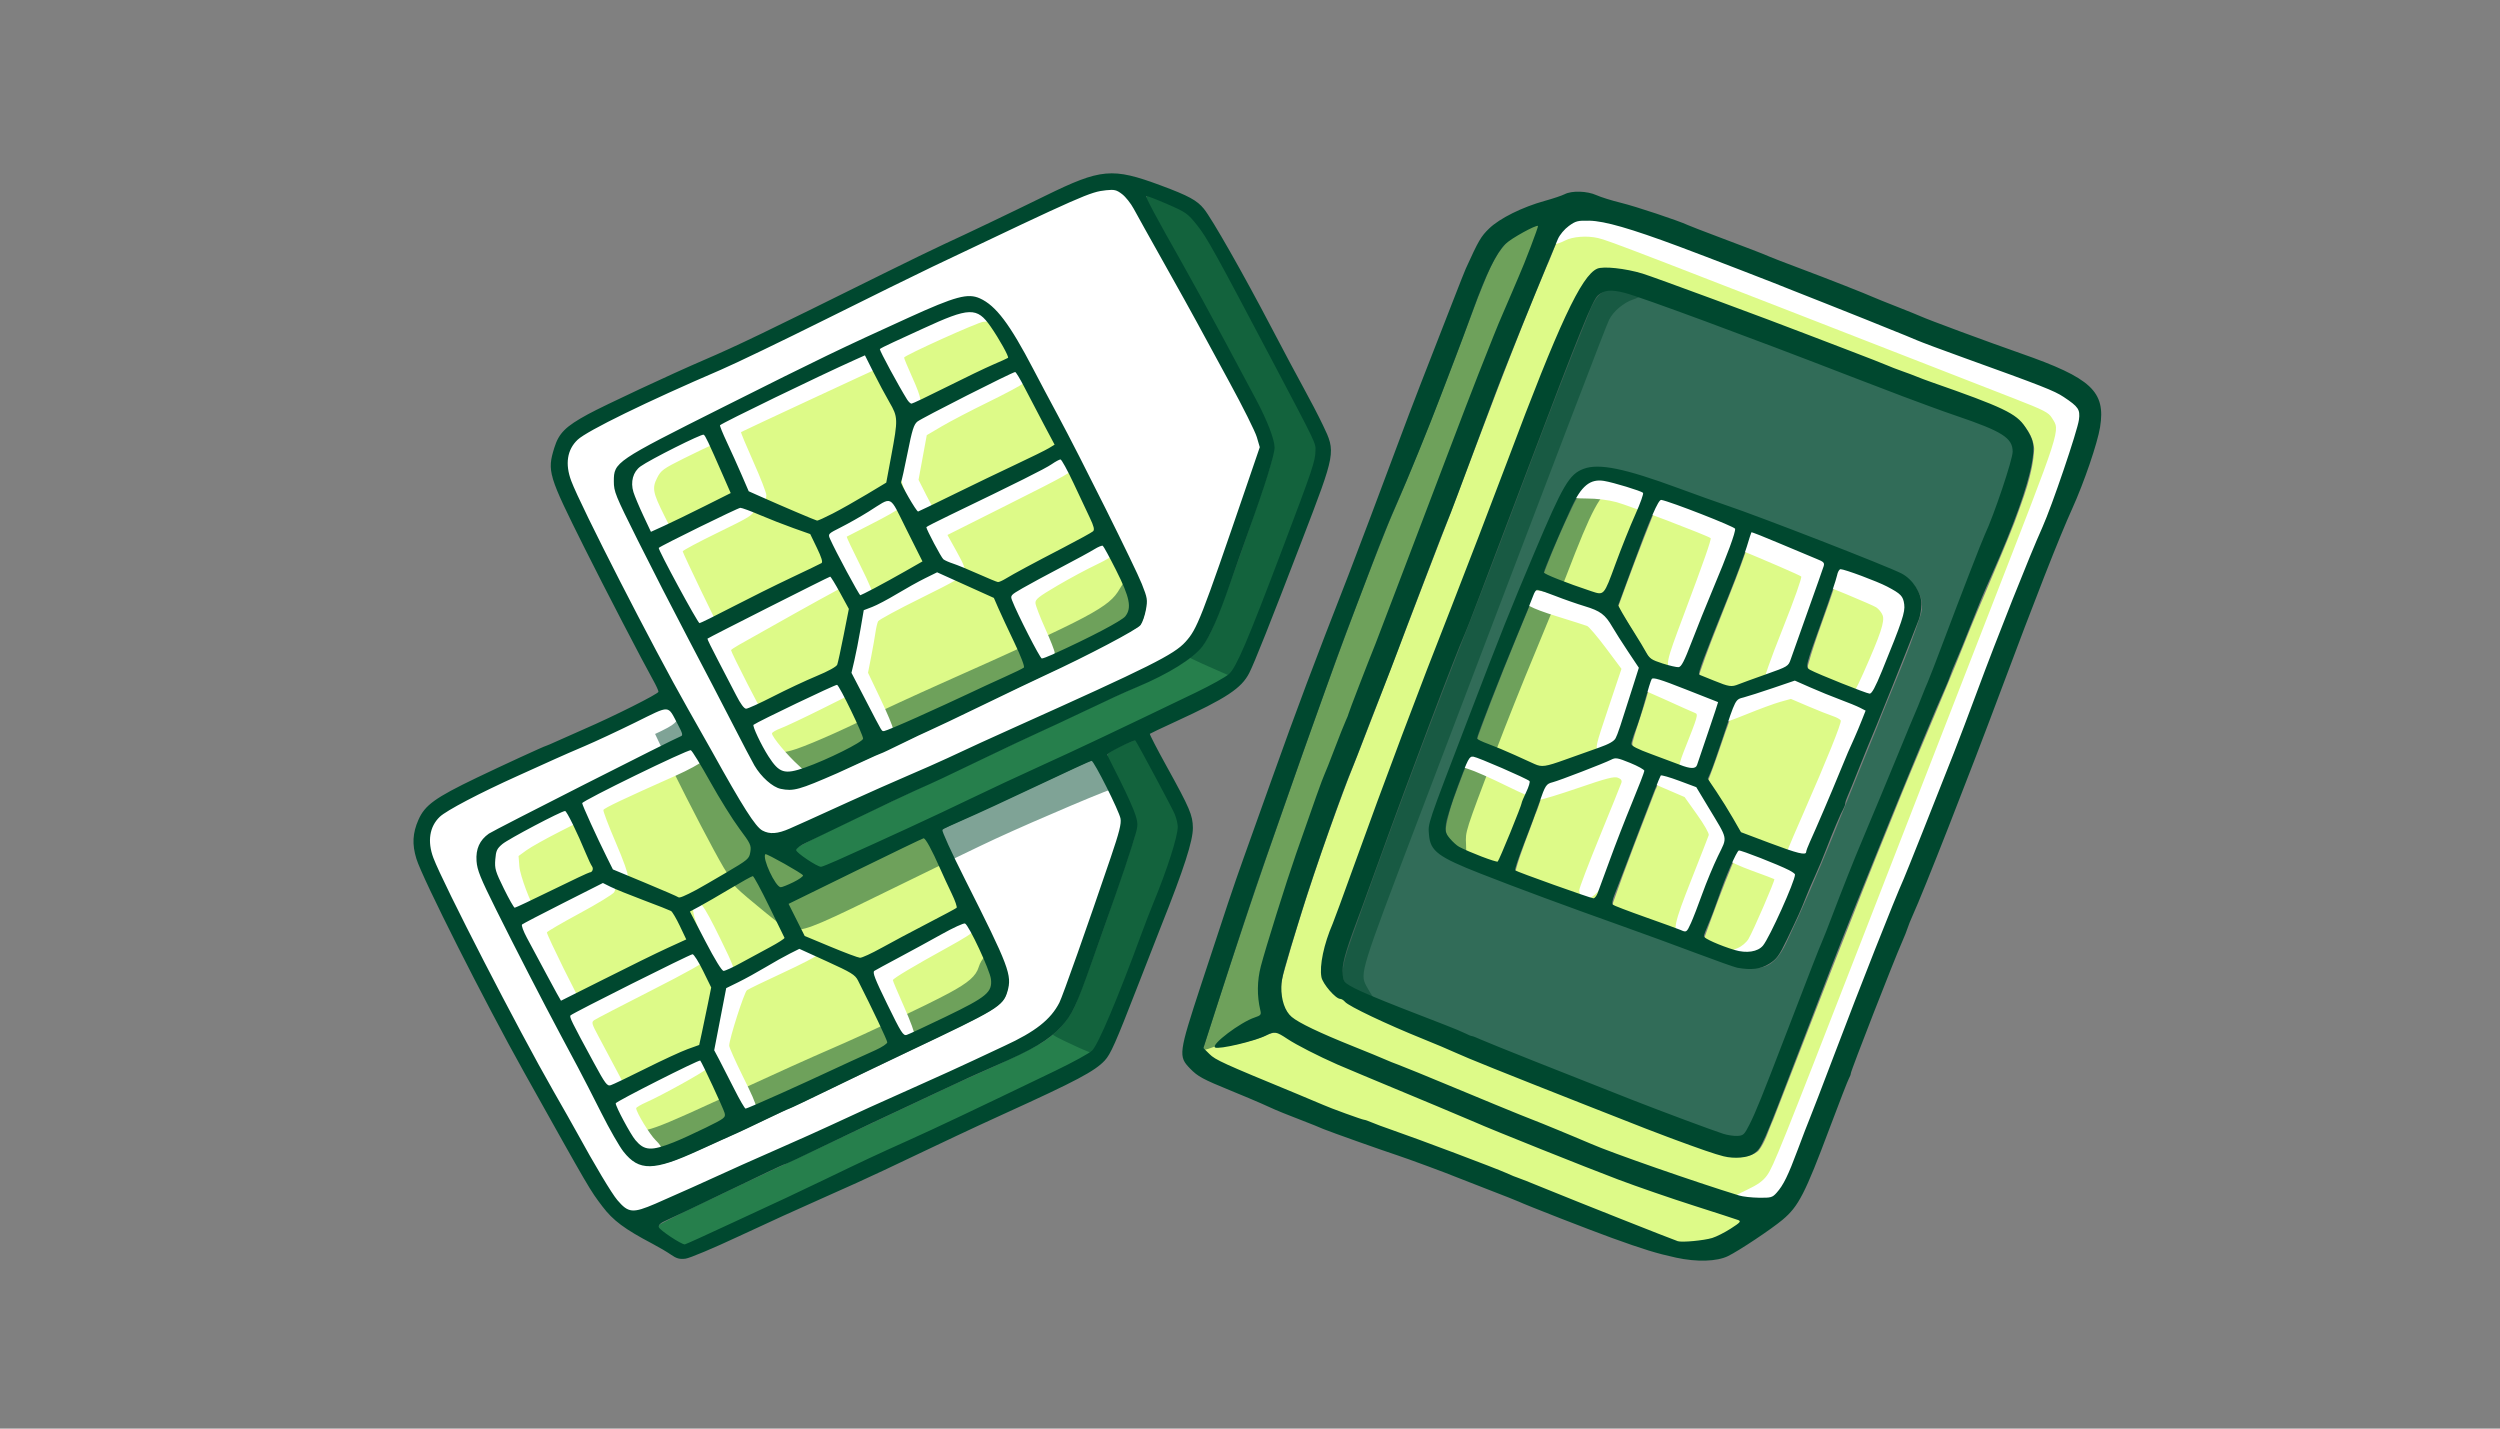 <?xml version="1.0" encoding="UTF-8" standalone="no"?>
<!-- Created with Inkscape (http://www.inkscape.org/) -->

<svg
   width="474.133mm"
   height="270.933mm"
   viewBox="0 0 474.133 270.933"
   version="1.1"
   id="svg1"
   xml:space="preserve"
   inkscape:version="1.4 (86a8ad7, 2024-10-11)"
   sodipodi:docname="Dual_SIM_eSIM.svg"
   xmlns:inkscape="http://www.inkscape.org/namespaces/inkscape"
   xmlns:sodipodi="http://sodipodi.sourceforge.net/DTD/sodipodi-0.dtd"
   xmlns="http://www.w3.org/2000/svg"
   xmlns:svg="http://www.w3.org/2000/svg"><rect x="0" y="0" width="474.133" height="270.933" fill="#808080" stroke="none"/><sodipodi:namedview
     id="namedview1"
     pagecolor="#ffffff"
     bordercolor="#666666"
     borderopacity="1.0"
     inkscape:showpageshadow="2"
     inkscape:pageopacity="0.0"
     inkscape:pagecheckerboard="0"
     inkscape:deskcolor="#d1d1d1"
     inkscape:document-units="mm"
     inkscape:zoom="0.25134134"
     inkscape:cx="1106.0655"
     inkscape:cy="533.13951"
     inkscape:window-width="1920"
     inkscape:window-height="991"
     inkscape:window-x="1911"
     inkscape:window-y="-9"
     inkscape:window-maximized="1"
     inkscape:current-layer="layer1" /><defs
     id="defs1" /><g
     inkscape:label="Dual_SIM_eSIM"
     inkscape:groupmode="layer"
     id="layer1"
     transform="translate(132.027,-12.965)"><g
       id="g85"><path
         style="opacity:1;fill:#ddfa88;fill-opacity:1;stroke-width:1.885;-inkscape-stroke:none"
         d="m 503.779,310.159 c -6.969,1.811 -13.234,5.729 -19.771,8.681 -8.992,4.782 -18.512,8.836 -26.711,14.945 -6.735,5.237 -6.726,15.001 -3.838,22.305 3.455,8.809 7.445,17.433 11.798,25.827 2.605,2.007 5.531,-1.22 8.123,-1.899 17.074,-8.226 34.252,-16.299 50.943,-25.275 2.1,-2.445 -0.994,-5.466 -1.606,-8.012 -5.302,-11.729 -10.037,-23.767 -16.113,-35.117 -0.634,-0.915 -1.688,-1.549 -2.826,-1.456 z"
         id="path24"
         transform="matrix(0.265,0,0,0.265,-132.027,12.965)" /><path
         style="opacity:1;fill:#ddfa88;fill-opacity:1;stroke-width:1.333;-inkscape-stroke:none"
         d="m 529.871,362.254 c -19.199,8.746 -38.108,18.135 -56.813,27.889 -1.742,0.614 -3.568,2.358 -2.368,4.283 7.784,15.815 16.339,31.248 25.007,46.594 1.702,2.371 2.622,5.697 5.33,7.119 2.662,0.375 4.849,-1.973 7.269,-2.764 25.881,-12.958 51.726,-25.919 77.806,-38.435 2.036,-1.084 5.408,-2.001 4.855,-4.997 -1.332,-6.154 -4.764,-11.614 -7.315,-17.314 -0.718,-2.068 -2.004,-3.958 -4.348,-4.245 -13.996,-4.764 -27.632,-10.382 -41.363,-15.857 -2.638,-0.761 -5.298,-2.507 -8.06,-2.272 z"
         id="path47"
         transform="matrix(0.265,0,0,0.265,-132.027,12.965)" /><path
         style="opacity:1;fill:#ddfa88;fill-opacity:1;stroke-width:1.333;-inkscape-stroke:none"
         d="m 594.334,411.758 c -15.002,7.05 -29.669,14.805 -44.514,22.181 -14.206,7.31 -28.638,14.2 -42.644,21.886 -2.195,0.823 -1.868,3.408 -0.784,5.011 6.763,13.818 13.989,27.41 21.193,41.001 1.878,2.736 3.18,6.598 6.556,7.796 3.413,0.074 6.417,-2.155 9.533,-3.309 14.515,-6.905 28.676,-14.349 43.499,-20.567 4.599,-2.294 9.707,-3.977 13.612,-7.409 2.36,-3.595 2.459,-8.157 3.57,-12.22 1.949,-9.841 4.139,-19.683 5.866,-29.537 -0.94,-3.375 -3.311,-6.281 -4.808,-9.473 -2.839,-4.94 -5.322,-10.127 -8.721,-14.718 -0.732,-0.674 -1.386,-0.841 -2.359,-0.644 z"
         id="path48"
         transform="matrix(0.265,0,0,0.265,-132.027,12.965)" /><path
         style="opacity:1;fill:#ddfa88;fill-opacity:1;stroke-width:1.333;-inkscape-stroke:none"
         d="m 599.574,489.126 c -8.455,3.23 -16.529,7.442 -24.761,11.21 -11.86,5.781 -23.92,11.217 -35.416,17.7 -2.54,1.647 -0.332,4.721 0.364,6.787 4.203,9.146 8.594,18.52 15.536,25.945 3.039,3.288 7.674,4.921 12.077,3.879 11.656,-2.283 22.433,-7.591 33.169,-12.481 6.466,-3.29 13.223,-6.26 19.024,-10.665 2.014,-2.083 -0.239,-4.964 -0.849,-7.183 -4.853,-11.26 -9.994,-22.442 -16.118,-33.073 -0.673,-1.07 -1.573,-2.342 -3.025,-2.12 z"
         id="path49"
         transform="matrix(0.265,0,0,0.265,-132.027,12.965)" /><path
         style="opacity:1;fill:#ddfa88;fill-opacity:1;stroke-width:1.333;-inkscape-stroke:none"
         d="m 671.842,408.722 c -5.215,1.384 -9.83,4.448 -14.636,6.826 -12.81,6.777 -24.902,15.182 -38.596,20.084 -2.169,1.57 -1.431,4.751 -2.237,7.038 -2.221,13.122 -4.642,26.178 -7.803,39.097 0.467,3.22 2.829,5.876 4.067,8.866 5.89,11.035 11.299,22.342 17.555,33.172 1.197,2.276 4.042,2.362 6.064,1.229 20.913,-8.405 41.264,-18.14 61.725,-27.576 11.995,-5.761 24.358,-10.851 36.166,-17.019 2.628,-1.318 1.463,-4.528 0.6,-6.586 -5.738,-14.329 -12.852,-28.059 -19.032,-42.198 -0.99,-2.275 -1.701,-5.091 -4.539,-5.61 -12.921,-5.744 -25.708,-11.843 -38.742,-17.303 -0.196,-0.031 -0.395,-0.035 -0.592,-0.02 z"
         id="path51"
         transform="matrix(0.265,0,0,0.265,-132.027,12.965)" /><path
         style="opacity:1;fill:#ddfa88;fill-opacity:1;stroke-width:1.333;-inkscape-stroke:none"
         d="m 636.357,357.303 c -4.577,0.614 -8.155,4.019 -12.07,6.19 -9.269,6.001 -19.209,11.08 -28.907,16.412 -2.254,1.052 -3.709,3.765 -2.405,6.111 5.414,12.166 11.986,23.784 18.397,35.445 1.38,2.178 2.395,4.664 4.152,6.566 2.433,1.025 4.554,-1.38 6.756,-2.116 13.478,-6.881 26.671,-14.32 39.712,-21.987 1.935,-2.191 -0.927,-4.724 -1.578,-6.911 -5.917,-11.694 -11.336,-23.658 -17.747,-35.092 -1.446,-2.125 -3.474,-4.692 -6.311,-4.618 z"
         id="path52"
         transform="matrix(0.265,0,0,0.265,-132.027,12.965)" /><path
         style="opacity:1;fill:#ddfa88;fill-opacity:1;stroke-width:1.885;-inkscape-stroke:none"
         d="m 619.247,253.409 c -12.487,4.897 -24.448,11.136 -36.645,16.732 -22.001,10.608 -44.187,20.875 -65.801,32.256 -3.37,1.005 -2.467,4.347 -1.133,6.664 6.402,14.579 13.156,29.002 19.378,43.66 3.539,2.896 8.351,3.97 12.417,6.093 12.622,5.335 25.038,11.265 37.933,15.892 5.414,-1.007 10.153,-4.389 15.132,-6.655 12.033,-6.417 23.762,-13.403 35.388,-20.521 2.047,-3.141 1.818,-7.349 2.86,-10.915 1.934,-11.88 5.08,-23.695 5.233,-35.782 -0.478,-7.27 -5.38,-13.215 -8.388,-19.599 -5.09,-8.98 -9.224,-18.453 -14.641,-27.227 -0.442,-0.522 -1.12,-0.51 -1.735,-0.598 z"
         id="path53"
         transform="matrix(0.265,0,0,0.265,-132.027,12.965)" /><path
         style="opacity:1;fill:#ddfa88;fill-opacity:1;stroke-width:1.885;-inkscape-stroke:none"
         d="m 727.489,265.33 c -7.79,2.464 -14.868,6.86 -22.283,10.263 -15.768,8.079 -31.906,15.515 -47.177,24.518 -5.802,3.432 -5.932,11.007 -7.609,16.787 -1.974,9.622 -4.261,19.227 -6.064,28.857 1.388,5.552 5.007,10.306 7.68,15.316 1.722,2.437 2.975,5.58 5.636,7.129 4.306,-0.66 8.021,-3.608 12.08,-5.193 27.065,-13.304 54.448,-25.961 81.392,-39.508 2.125,-1.558 6.586,-2.256 6.057,-5.596 -8.089,-16.03 -16.475,-31.923 -25.059,-47.694 -1.305,-1.693 -2.051,-4.929 -4.654,-4.879 z"
         id="path54"
         transform="matrix(0.265,0,0,0.265,-132.027,12.965)" /><path
         style="opacity:1;fill:#ddfa88;fill-opacity:1;stroke-width:1.885;-inkscape-stroke:none"
         d="m 693.816,222.336 c -8.245,0.228 -15.741,4.341 -23.265,7.287 -13.508,6.204 -27.269,11.962 -40.364,18.999 -2.592,2.216 0.636,5.357 1.417,7.719 5.759,10.79 11.244,21.804 18.069,31.967 1.384,2.427 4.491,3.319 6.805,1.609 21.764,-10.292 43.274,-21.073 65.105,-31.216 2.784,-0.788 2.832,-3.951 1.478,-6.021 -4.631,-9.172 -9.966,-18.158 -16.767,-25.894 -3.129,-3.649 -7.829,-4.808 -12.477,-4.451 z"
         id="path55"
         transform="matrix(0.265,0,0,0.265,-132.027,12.965)" /><path
         style="opacity:1;fill:#ddfa88;fill-opacity:1;stroke-width:1.885;-inkscape-stroke:none"
         d="m 759.431,327.956 c -4.499,1.187 -8.037,4.704 -12.279,6.587 -27.382,14.601 -55.865,27.044 -83.297,41.538 -3.145,1.993 0.153,5.534 0.992,7.938 3.448,6.285 6.092,13.254 10.97,18.602 7.901,3.866 16.292,6.5 24.31,10.203 5.32,1.975 10.389,5.141 16.059,5.921 7.572,-2.939 14.322,-7.776 21.598,-11.4 15.166,-8.3 30.858,-15.711 45.719,-24.576 3.334,-1.644 2.249,-5.666 0.872,-8.28 -6.782,-14.988 -13.378,-30.128 -21.466,-44.467 -0.759,-1.18 -2.006,-2.171 -3.479,-2.068 z"
         id="path56"
         transform="matrix(0.265,0,0,0.265,-132.027,12.965)" /><path
         style="opacity:1;fill:#ddfa88;fill-opacity:1;stroke-width:1.885;-inkscape-stroke:none"
         d="m 789.324,389.669 c -7.316,2.729 -13.8,7.365 -20.81,10.797 -14.099,7.846 -28.727,14.795 -42.41,23.361 -2.866,1.447 -3.427,4.91 -1.986,7.578 5.435,12.984 12.005,25.491 18.767,37.828 1.267,2.005 2.931,5.699 5.907,4.088 17.534,-7.41 34.703,-15.762 51.319,-25.054 5.085,-2.856 10.922,-6.951 10.773,-13.492 -0.22,-9.636 -5.47,-18.211 -9.35,-26.757 -3.287,-5.945 -5.642,-12.652 -10.229,-17.746 -0.555,-0.436 -1.268,-0.697 -1.981,-0.605 z"
         id="path57"
         transform="matrix(0.265,0,0,0.265,-132.027,12.965)" /><path
         style="opacity:1;fill:#ddfa88;fill-opacity:1;stroke-width:2.665;-inkscape-stroke:none"
         d="m 494.3,536.426 c -17.131,6.67 -33.454,15.381 -50.073,23.251 -9.246,4.954 -19.245,8.755 -27.8,14.875 -1.849,3.764 2.611,7.625 3.416,11.379 5.897,13.008 11.92,26.1 18.818,38.541 15.075,6.787 30.599,12.976 45.891,19.42 5.575,2.277 10.422,-3.047 15.302,-4.852 12.371,-7.036 25.288,-13.41 36.613,-22.085 4.892,-4.805 3.401,-12.768 -0.705,-17.572 -13.448,-18.212 -24.015,-38.244 -35.796,-57.599 -1.532,-1.901 -2.745,-5.392 -5.665,-5.357 z"
         id="path58"
         transform="matrix(0.265,0,0,0.265,-132.027,12.965)" /><path
         style="opacity:1;fill:#ddfa88;fill-opacity:1;stroke-width:1.333;-inkscape-stroke:none"
         d="m 548.727,610.746 c -2.864,0.228 -2.596,3.696 -1.934,5.68 1.896,6.941 4.857,13.799 9.525,19.336 1.487,2.02 4.203,2.29 6.344,1.205 4.883,-1.994 9.884,-4.176 13.916,-7.637 1.758,-1.713 -0.007,-3.942 -1.761,-4.728 -7.883,-4.948 -15.927,-9.744 -24.418,-13.573 -0.536,-0.183 -1.1,-0.32 -1.671,-0.282 z"
         id="path59"
         transform="matrix(0.265,0,0,0.265,-132.027,12.965)" /><path
         style="opacity:1;fill:#ddfa88;fill-opacity:1;stroke-width:1.333;-inkscape-stroke:none"
         d="m 539.095,626.508 c -3.926,1.125 -7.258,3.788 -10.882,5.626 -11.458,6.576 -22.699,13.474 -34.409,19.567 -2.255,2.06 0.639,4.616 1.319,6.729 6.554,12.297 12.434,25.017 20.165,36.641 1.026,1.969 3.368,3.247 5.487,2.15 10.114,-4.459 19.638,-10.149 29.403,-15.311 4.188,-2.508 8.831,-4.437 12.582,-7.583 2.209,-2.787 -0.609,-6.115 -1.664,-8.759 -6.175,-12.422 -12.061,-25.012 -18.854,-37.111 -0.66,-1.107 -1.771,-2.083 -3.147,-1.949 z"
         id="path60"
         transform="matrix(0.265,0,0,0.265,-132.027,12.965)" /><path
         style="opacity:1;fill:#ddfa88;fill-opacity:1;stroke-width:1.333;-inkscape-stroke:none"
         d="m 661.736,599.281 c -4.989,1.651 -9.597,4.395 -14.407,6.525 -27.649,13.285 -55.096,26.986 -82.712,40.339 -2.557,1.883 0.401,4.669 1.12,6.787 3.226,6.284 6.2,12.751 9.582,18.922 2.781,2.052 6.421,2.807 9.534,4.358 9.841,3.968 19.531,8.41 29.644,11.645 4.223,1.098 8.027,-1.928 11.738,-3.437 17.108,-9.052 34.134,-18.214 51.297,-27.171 3.094,-1.912 6.759,-3.076 9.453,-5.555 1.441,-2.712 -0.714,-5.678 -1.561,-8.267 -5.373,-11.568 -10.447,-23.281 -16.113,-34.71 -1.811,-3.125 -3.159,-6.815 -6.036,-9.123 -0.469,-0.249 -1.01,-0.359 -1.539,-0.313 z"
         id="path61"
         transform="matrix(0.265,0,0,0.265,-132.027,12.965)" /><path
         style="opacity:1;fill:#ddfa88;fill-opacity:1;stroke-width:1.333;-inkscape-stroke:none"
         d="m 572.179,678.577 c -16.276,7.818 -31.348,17.866 -47.584,25.765 -2.359,1.501 -6.361,2.078 -6.232,5.611 -2.678,14.195 -5.664,28.381 -8.15,42.581 0.986,3.488 3.292,6.554 4.771,9.889 5.638,10.591 10.622,21.554 16.823,31.832 0.977,1.9 3.324,2.497 5.113,1.367 29.571,-12.358 58.418,-26.361 87.603,-39.557 4.48,-2.367 9.794,-3.937 13.103,-7.941 0.772,-2.261 -1.304,-4.484 -1.948,-6.658 -6.488,-13.978 -13.065,-27.939 -20.393,-41.499 -3.246,-4.317 -8.715,-6.004 -13.302,-8.485 -9.434,-4.399 -18.889,-8.873 -28.426,-12.971 -0.472,-0.015 -0.942,-0.215 -1.378,0.065 z"
         id="path62"
         transform="matrix(0.265,0,0,0.265,-132.027,12.965)" /><path
         style="opacity:1;fill:#ddfa88;fill-opacity:1;stroke-width:1.333;-inkscape-stroke:none"
         d="m 691.363,660.148 c -5.159,1.114 -9.673,4.177 -14.395,6.425 -16.41,8.994 -32.959,17.741 -49.267,26.919 -1.756,0.794 -3.723,2.265 -3.112,4.452 1.778,6.984 5.486,13.298 8.448,19.824 3.985,7.76 7.424,15.851 12.129,23.213 1.294,1.786 3.638,3.787 5.892,2.313 15.293,-6.859 30.46,-14.038 45.29,-21.852 5.562,-3.293 12.122,-6.365 15.064,-12.483 1.81,-5.254 0.126,-10.878 -1.973,-15.775 -4.312,-10.516 -8.927,-20.984 -14.851,-30.703 -0.757,-1.101 -1.709,-2.457 -3.226,-2.333 z"
         id="path63"
         transform="matrix(0.265,0,0,0.265,-132.027,12.965)" /><path
         style="opacity:1;fill:#ddfa88;fill-opacity:1;stroke-width:1.333;-inkscape-stroke:none"
         d="m 496.024,682.396 c -4.789,1.413 -9.111,4.169 -13.677,6.18 -23.986,11.877 -48.021,23.676 -71.683,36.19 -2.007,0.962 -4.616,2.835 -3.379,5.388 4.007,9.581 9.411,18.512 14.223,27.701 3.912,6.774 7.128,14.042 11.952,20.236 1.719,2.151 4.738,1.809 6.9,0.581 18.373,-8.18 35.95,-18.134 54.699,-25.467 2.456,-1.221 5.598,-1.466 7.636,-3.35 1.447,-4.417 2.016,-9.189 3.13,-13.75 1.917,-9.413 4.054,-18.831 5.697,-28.268 -1.01,-3.636 -3.339,-6.868 -4.855,-10.349 -2.643,-4.793 -4.642,-10.114 -8.343,-14.219 -0.615,-0.582 -1.442,-0.957 -2.302,-0.874 z"
         id="path64"
         transform="matrix(0.265,0,0,0.265,-132.027,12.965)" /><path
         style="opacity:1;fill:#ddfa88;fill-opacity:1;stroke-width:1.333;-inkscape-stroke:none"
         d="m 501.461,758.659 c -5.288,1.414 -10.026,4.409 -15.001,6.641 -14.629,7.398 -29.507,14.364 -43.708,22.57 -1.761,0.902 -3.886,2.717 -2.751,4.904 3.454,8.12 7.721,15.917 12.497,23.334 3.263,4.551 7.89,9.277 13.96,8.946 8.506,-0.425 16.303,-4.399 24.057,-7.557 9.758,-4.446 19.525,-8.989 28.748,-14.469 2.177,-1.504 2.684,-4.453 1.417,-6.726 -4.837,-12.001 -10.446,-23.69 -16.241,-35.256 -0.582,-1.194 -1.421,-2.601 -2.979,-2.387 z"
         id="path65"
         transform="matrix(0.265,0,0,0.265,-132.027,12.965)" /><path
         style="opacity:1;fill:#ddfa88;fill-opacity:1;stroke-width:1.333;-inkscape-stroke:none"
         d="m 431.307,631.382 c -19.008,9.583 -38.087,19.045 -56.842,29.113 -2.178,0.875 -2.634,3.449 -1.613,5.382 3.63,8.957 8.821,17.181 13.214,25.772 4.83,8.681 9.18,17.647 14.374,26.115 1.652,2.371 4.413,-0.02 6.285,-0.779 28.319,-13.861 56.26,-28.511 84.965,-41.572 2.25,-0.749 1.758,-3.327 0.753,-4.895 -2.89,-5.966 -5.498,-12.153 -9.184,-17.679 -3.025,-2.879 -7.415,-3.63 -11.112,-5.355 -13.221,-5.191 -26.637,-9.914 -39.395,-16.149 -0.5,-0.058 -0.975,-0.235 -1.444,0.046 z"
         id="path66"
         transform="matrix(0.265,0,0,0.265,-132.027,12.965)" /><path
         style="opacity:1;fill:#ddfa88;fill-opacity:1;stroke-width:1.333;-inkscape-stroke:none"
         d="m 404.521,579.71 c -5.617,1.673 -10.71,4.813 -15.985,7.334 -9.71,5.17 -19.621,10.061 -28.811,16.129 -3.79,2.418 -6.23,6.622 -6.277,11.141 -0.41,4.51 -0.6,9.226 1.524,13.386 3.559,7.931 7.211,15.896 11.867,23.25 1.198,2.103 3.72,1.354 5.393,0.321 17.041,-7.825 33.672,-16.531 50.819,-24.125 3.119,-0.628 4.769,-4.594 2.783,-7.173 -5.241,-10.792 -9.591,-22.006 -15.107,-32.673 -1.591,-2.449 -2.236,-5.936 -4.951,-7.427 -0.398,-0.15 -0.83,-0.201 -1.253,-0.163 z"
         id="path67"
         transform="matrix(0.265,0,0,0.265,-132.027,12.965)" /><path
         style="opacity:1;fill:#ddfa88;fill-opacity:1;stroke-width:2.665;-inkscape-stroke:none"
         d="m 1120.967,162.889 c -7.358,7.604 -9.515,18.521 -14.064,27.779 -24.427,57.948 -46.201,116.949 -68.408,175.768 -25.057,64.283 -49.082,128.957 -74.43,193.12 -16.927,44.877 -32.362,90.365 -45.323,136.55 -3.454,11.358 -2.648,25.537 6.458,34.086 17.42,11.867 37.837,18.175 57.006,26.58 56.924,23.035 113.564,46.798 170.58,69.637 31.121,11.612 62.56,22.446 94.361,32.041 7.753,2.036 16.232,2.496 24.028,0.559 9.733,-7.592 12.937,-20.374 17.667,-31.22 27.749,-70.922 54.094,-142.386 83.48,-212.655 21.993,-54.371 42.71,-109.269 63.694,-164.016 10.991,-29.004 23.327,-57.467 34.845,-86.256 7.654,-20.592 15.199,-41.329 20.525,-62.658 1.593,-5.479 -0.253,-11.668 -5.284,-14.696 -13.555,-10.529 -30.62,-14.746 -46.277,-21.097 -38.621,-13.78 -76.801,-28.552 -114.753,-44.069 -50.84,-20.037 -101.463,-40.745 -153.184,-58.435 -8.124,-3.243 -22.109,-9.482 -30.649,-10.132 -8.113,0.195 -15.895,1.353 -19.43,8.741 l -0.643,0.286 z m 31.646,30.82 c 19.957,0.263 38.503,9.73 57.36,15.891 54.001,19.526 107.502,40.303 161.059,61 22.653,8.888 46.246,15.501 67.883,26.5 9.007,4.659 16.142,13.922 16.906,24.178 -0.907,18.217 -7.836,35.245 -13.938,52.193 -11.491,29.422 -24.71,58.156 -36.321,87.556 -16.413,41.065 -34.465,81.45 -50.813,122.544 -29.513,72.176 -57.257,145.056 -85.662,217.662 -3.482,7.487 -5.474,16.009 -10.732,22.492 -6.911,5.682 -17.044,4.967 -25.179,2.753 -33.266,-10.659 -65.693,-24.274 -98.341,-36.844 -47.856,-18.781 -95.588,-37.954 -142.592,-58.715 -10.621,-4.851 -21.197,-9.763 -30.848,-16.322 -5.307,-3.216 -10.169,-8.403 -12.384,-14.35 -1.722,-19.786 8.555,-37.741 14.553,-55.96 26.53,-73.161 53.68,-146.056 82.103,-218.507 23.044,-58.649 44.432,-117.983 68.311,-176.277 7.716,-17.409 14.728,-35.513 26.185,-50.885 2.903,-4.408 7.468,-5.211 12.45,-4.91 z"
         id="path68"
         transform="matrix(0.265,0,0,0.265,-132.027,12.965)"
         sodipodi:nodetypes="ccccccccccccccccccccccccccccccccccccccccccc" /><path
         style="opacity:1;fill:#ddfa88;fill-opacity:1;stroke-width:2.665;-inkscape-stroke:none"
         d="m 1096.576,158.005 c -7.803,1.849 -12.307,10.814 -18.436,15.876 -10.178,10.828 -14.697,25.478 -20.345,38.91 -20.198,54.194 -40.779,108.293 -63.885,161.273 -31.495,78.546 -59.331,158.491 -87.143,238.397 -15.834,45.812 -30.903,91.882 -45.665,138.049 0.929,4.15 5.429,6.826 8.873,9.136 20.926,10.965 43.217,19.06 64.899,28.376 15.954,6.774 32.26,12.993 48.635,18.358 39.763,14.605 79.565,29.029 118.689,45.194 32.651,12.898 65.134,26.29 97.933,38.774 16.628,3.353 34.614,-1.791 47.305,-12.929 2.421,-3.857 -3.566,-5.142 -6.148,-6.097 -39.445,-12.8 -78.848,-25.803 -117.201,-41.566 -52.867,-21.076 -105.392,-43.067 -157.747,-65.437 -16.366,-7.347 -32.963,-14.62 -48.156,-24.289 -7.319,-3.537 -14.302,2.939 -21.335,4.287 -7.715,2.163 -15.895,4.32 -23.772,4.624 8.798,-8.927 20.026,-15.278 31.375,-20.197 1.599,-3.143 -0.63,-7.305 -0.27,-10.885 -0.565,-9.977 -0.942,-19.959 2.608,-29.567 17.467,-60.946 39.079,-120.659 62.541,-179.59 33.486,-85.569 65.269,-171.857 98.841,-257.351 11.245,-28.971 27.529,-61.544 37.8,-90.866 0.133,-2.271 -7.606,-2.676 -9.397,-2.48 z"
         id="path69"
         transform="matrix(0.265,0,0,0.265,-132.027,12.965)"
         sodipodi:nodetypes="ccccccccccccccccccccccccc" /><path
         style="opacity:1;fill:#ddfa88;fill-opacity:1;stroke-width:2.665;-inkscape-stroke:none"
         d="m 1146.07,342.971 c -10.337,-0.078 -15.902,10.155 -20.009,18.153 -7.699,15.86 -14.708,32.094 -20.983,48.56 0.419,3.914 5.814,4.178 8.557,5.941 10.927,4.253 21.952,8.581 33.289,11.509 5.172,-1.676 6.755,-8.034 8.862,-12.461 7.074,-19.546 15.419,-38.556 22.75,-57.994 1.875,-3.886 -2.226,-6.464 -5.521,-7.055 -8.8,-2.684 -17.651,-6.338 -26.945,-6.651 z"
         id="path70"
         transform="matrix(0.265,0,0,0.265,-132.027,12.965)" /><path
         style="opacity:1;fill:#ddfa88;fill-opacity:1;stroke-width:2.665;-inkscape-stroke:none"
         d="m 1191.28,357.172 c -5.292,0.973 -5.996,7.687 -8.322,11.611 -8.58,21.425 -16.788,43.006 -24.581,64.73 1.157,5.265 5.504,9.528 7.867,14.415 5.465,8.098 9.332,17.408 15.89,24.703 5.682,4.306 13.071,5.764 19.919,7.139 5.735,-0.059 6.545,-7.363 8.766,-11.246 10.945,-26.89 22.132,-53.687 32.327,-80.868 0.493,-3.205 4.25,-7.745 0.882,-10.307 -16.073,-7.587 -32.715,-14.077 -49.586,-19.669 -1.031,-0.27 -2.084,-0.564 -3.161,-0.507 z"
         id="path71"
         transform="matrix(0.265,0,0,0.265,-132.027,12.965)" /><path
         style="opacity:1;fill:#ddfa88;fill-opacity:1;stroke-width:2.665;-inkscape-stroke:none"
         d="m 1101.575,421.427 c -3.658,1.08 -3.692,6.191 -5.579,8.997 -13.229,31.991 -26.422,64.029 -38.238,96.571 -1.818,4.83 4.633,6.049 7.749,7.459 12.799,4.924 25.012,11.324 37.893,15.999 9.468,0.373 18.084,-4.733 26.983,-7.263 8.603,-3.54 18.035,-5.459 26.027,-10.301 5.811,-5.748 6.705,-14.548 9.648,-21.853 3.305,-10.801 7.346,-21.522 10.208,-32.37 -3.675,-7.294 -9.18,-13.928 -13.418,-21.059 -5.673,-8.568 -10.535,-19.303 -21.15,-22.656 -12.734,-4.399 -25.333,-9.271 -38.176,-13.327 -0.638,-0.135 -1.292,-0.249 -1.946,-0.196 z"
         id="path72"
         transform="matrix(0.265,0,0,0.265,-132.027,12.965)" /><path
         style="opacity:1;fill:#ddfa88;fill-opacity:1;stroke-width:2.665;-inkscape-stroke:none"
         d="m 1185.342,484.68 c -4.649,1.126 -4.397,7.369 -6.027,10.969 -3.121,12.06 -7.828,23.732 -10.986,35.801 -0.983,5.81 6.197,6.917 10.071,8.705 11.172,4 22.063,9.062 33.532,12.099 5.685,0.311 6.763,-6.894 8.561,-10.866 4.131,-12.653 8.986,-25.192 12.159,-38.094 -2.241,-3.644 -7.563,-3.706 -11.069,-5.763 -11.907,-4.376 -23.623,-9.563 -35.871,-12.856 l -0.17,-0.003 z"
         id="path73"
         transform="matrix(0.265,0,0,0.265,-132.027,12.965)" /><path
         style="opacity:1;fill:#ddfa88;fill-opacity:1;stroke-width:2.665;-inkscape-stroke:none"
         d="m 1255.785,380.321 c -3.799,2.593 -3.785,8.248 -5.602,12.198 -10.272,30.124 -23.579,59.138 -33.778,89.275 -1.008,4.474 5.459,4.367 8.052,6.138 5.647,1.819 11.244,5.361 17.289,5.154 13.133,-3.954 26.252,-8.292 38.769,-13.911 5.71,-3.624 5.705,-11.424 8.526,-16.971 6.637,-19.162 13.873,-38.19 19.748,-57.574 -1.151,-5.124 -7.791,-5.514 -11.601,-7.814 -13.44,-5.586 -26.809,-11.388 -40.437,-16.495 -0.302,0.186 -0.653,-0.087 -0.966,0 z"
         id="path74"
         transform="matrix(0.265,0,0,0.265,-132.027,12.965)" /><path
         style="opacity:1;fill:#ddfa88;fill-opacity:1;stroke-width:2.665;-inkscape-stroke:none"
         d="m 1319,406.661 c -3.791,0.956 -3.429,6.236 -4.926,9.197 -6.167,20.268 -14.595,39.855 -20.145,60.318 -0.813,4.995 5.72,6.29 9.019,8.179 12.168,4.899 24.173,10.426 36.666,14.4 4.759,-0.608 5.841,-6.696 7.869,-10.233 6.356,-15.796 13.536,-31.365 18.258,-47.75 1.721,-6.375 0.748,-14.289 -5.639,-17.723 -12.087,-7.333 -25.539,-12.367 -39.112,-16.175 -0.655,-0.122 -1.32,-0.242 -1.989,-0.213 z"
         id="path75"
         transform="matrix(0.265,0,0,0.265,-132.027,12.965)" /><path
         style="opacity:1;fill:#ddfa88;fill-opacity:1;stroke-width:2.665;-inkscape-stroke:none"
         d="m 1267.051,492.538 c -7.349,2.801 -15.395,4.232 -22.314,7.959 -5.17,6.506 -6.573,15.172 -9.674,22.74 -3.947,11.66 -7.987,23.429 -12.365,34.85 2.357,5.774 7.068,10.782 10.151,16.382 5.116,7.581 9.1,16.064 14.488,23.345 14.233,5.592 28.49,11.418 43.272,15.402 2.638,0.984 5.777,-0.243 5.944,-3.308 13.375,-31.743 27.184,-63.365 40.256,-95.26 1.339,-2.531 2.61,-6.532 -0.964,-7.815 -14.573,-6.787 -29.878,-11.925 -44.507,-18.623 -5.39,-3.922 -11.232,0.771 -16.768,1.903 -2.506,0.809 -5.012,1.617 -7.518,2.426 z"
         id="path76"
         transform="matrix(0.265,0,0,0.265,-132.027,12.965)" /><path
         style="opacity:1;fill:#ddfa88;fill-opacity:1;stroke-width:2.665;-inkscape-stroke:none"
         d="m 1247.063,608.396 c -4.617,0.749 -5.111,6.803 -7.226,10.124 -7.064,16.829 -13.325,34.005 -19.538,51.152 -1.355,4.662 5.205,5.579 8.049,7.373 10.261,4.134 22.435,10.145 33.289,4.421 5.332,-3.459 7.091,-10.281 10.299,-15.477 6.138,-12.586 12.309,-25.285 16.446,-38.688 -0.826,-4.005 -6.158,-4.648 -9.164,-6.645 -10.363,-4.476 -20.736,-9.324 -31.645,-12.247 -0.169,-0.012 -0.339,-0.016 -0.508,-0.012 z"
         id="path77"
         transform="matrix(0.265,0,0,0.265,-132.027,12.965)" /><path
         style="opacity:1;fill:#ddfa88;fill-opacity:1;stroke-width:2.665;-inkscape-stroke:none"
         d="m 1191.761,554.493 c -4.746,1.08 -4.956,7.34 -7.039,10.915 -10.388,26.878 -20.892,53.737 -30.412,80.929 0.061,4.968 6.67,5.413 10.045,7.262 14.356,5.055 28.504,10.803 42.992,15.425 4.641,-0.111 5.382,-6.187 7.259,-9.399 6.989,-18.002 13.975,-35.929 21.792,-53.584 3.747,-6.454 -1.692,-12.837 -4.603,-18.346 -5.189,-8.301 -9.582,-17.311 -15.407,-25.079 -8.193,-2.634 -16.186,-6.443 -24.626,-8.123 z"
         id="path78"
         transform="matrix(0.265,0,0,0.265,-132.027,12.965)" /><path
         style="opacity:1;fill:#ddfa88;fill-opacity:1;stroke-width:2.665;-inkscape-stroke:none"
         d="m 1158.182,542.035 c -10.834,3.32 -21.115,8.411 -31.851,12.112 -5.871,2.856 -12.773,3.598 -18.083,7.482 -5.238,5.95 -6.246,14.384 -9.536,21.409 -4.655,13.403 -10.431,26.503 -14.076,40.214 0.447,4.291 6.803,3.655 9.812,5.658 15.624,5.414 30.944,11.971 46.916,16.242 5.525,-0.45 5.788,-7.466 7.864,-11.318 9.564,-26.839 20.538,-53.158 30.591,-79.822 1.074,-4.365 -4.999,-5.453 -7.771,-7.268 -4.457,-1.875 -8.991,-4.252 -13.867,-4.708 z"
         id="path79"
         transform="matrix(0.265,0,0,0.265,-132.027,12.965)" /><path
         style="opacity:1;fill:#ddfa88;fill-opacity:1;stroke-width:2.665;-inkscape-stroke:none"
         d="m 1055.232,540.631 c -4.806,1.551 -5.584,7.77 -7.735,11.715 -4.86,13.161 -10.535,26.276 -12.772,40.193 -0.481,8.14 7.061,13.768 13.464,17.258 8.033,3.413 16.04,7.505 24.589,9.303 4.214,-1.945 4.76,-7.66 6.928,-11.358 5.923,-14.917 12.308,-29.685 17.646,-44.818 1.635,-3.154 -0.882,-5.767 -3.852,-6.524 -12.473,-5.586 -24.914,-11.498 -37.895,-15.77 z"
         id="path80"
         transform="matrix(0.265,0,0,0.265,-132.027,12.965)" /><path
         style="opacity:1;fill:#267f4c;fill-opacity:1;stroke-width:2.665;-inkscape-stroke:none"
         d="m 822.221,139.249 c -3.936,1.481 -0.24,6.022 0.709,8.39 22.494,41.289 45.71,82.169 67.61,123.771 7.68,15.58 17.864,30.529 21.025,47.882 -0.359,11.022 -5.095,21.273 -8.125,31.772 -11.077,32.028 -21.735,64.262 -34.472,95.658 -4.005,10.249 -10.285,19.854 -19.829,25.721 -21.829,14.72 -47.123,23.193 -70.647,34.995 -50.687,23.63 -101.163,47.703 -151.831,71.371 -18.254,9.051 -37.091,17.027 -54.844,27.036 -2.86,1.207 -3.619,5.323 -0.543,6.78 5.352,3.792 10.72,8.517 17.189,10.054 12.113,-3.61 23.31,-9.891 34.953,-14.778 51.634,-23.444 102.673,-48.169 154.203,-71.839 32.458,-15.465 65.254,-30.301 97.06,-47.077 5.481,-2.83 10.343,-6.899 12.701,-12.758 13.623,-28.209 23.852,-57.901 35.182,-87.07 6.911,-19.349 15.161,-38.28 20.751,-58.069 1.526,-7.184 1.126,-14.945 -2.906,-21.287 -22.07,-42.881 -44.5,-85.592 -67.637,-127.908 -7.702,-12.937 -14.829,-28.33 -29.68,-34.368 -6.823,-2.909 -13.592,-6.787 -20.869,-8.276 z"
         id="path81"
         transform="matrix(0.265,0,0,0.265,-132.027,12.965)" /><path
         style="opacity:1;fill:#267f4c;fill-opacity:1;stroke-width:2.665;-inkscape-stroke:none"
         d="m 812.836,529.566 c -6.805,2.356 -13.698,5.325 -19.55,9.536 -1.938,4.066 2.22,8.103 3.417,11.846 5.745,12.405 13.211,24.297 16.424,37.698 0.784,8.947 -3.894,17.244 -6.095,25.722 -11.607,33.938 -23.068,68.049 -36.07,101.476 -5.154,14.559 -16.602,26.051 -30.164,33.067 -23.032,12.267 -47.396,21.794 -70.843,33.224 -46.784,21.862 -93.35,44.134 -140.13,65.976 -18.658,9.16 -37.803,17.414 -56.065,27.335 -2.765,1.046 -4.072,4.567 -1.403,6.506 5.28,4.797 11.366,9.068 18.097,11.501 10.154,-3.323 19.701,-8.661 29.562,-12.872 51.389,-23.691 102.26,-48.483 153.749,-71.919 34.018,-16.149 68.351,-31.703 101.726,-49.158 6.048,-2.773 11.077,-7.489 13.454,-13.799 16.913,-35.503 29.172,-72.968 43.808,-109.421 4.927,-14.09 10.817,-28.088 13.107,-42.91 -0.514,-9.356 -6.607,-17.217 -10.215,-25.588 -6.76,-12.623 -12.815,-25.766 -20.905,-37.592 -0.501,-0.478 -1.214,-0.731 -1.903,-0.629 z"
         id="path82"
         transform="matrix(0.265,0,0,0.265,-132.027,12.965)" /><path
         style="opacity:1;fill:#316c58;fill-opacity:1;stroke-width:3.77;-inkscape-stroke:none"
         d="m 1154.532,207.007 c -9.472,-0.388 -14.286,9.017 -17.179,16.571 -28.926,70.836 -54.762,142.893 -82.606,214.158 -31.43,80.156 -61.874,160.722 -90.328,241.985 -2.243,8.195 -6.602,19.068 -0.095,26.384 17.361,10.023 36.754,16.088 55.188,23.87 71.687,28.578 143.025,58.316 215.821,84.068 6.12,2.693 15.116,3.22 18.201,-4.157 13.383,-27.297 22.991,-56.284 34.425,-84.426 25.519,-66.645 52.041,-132.876 79.855,-198.599 22.653,-54.228 42.626,-109.52 64.439,-164.081 4.432,-13.603 10.815,-27.126 11.588,-41.569 -2.292,-10.98 -15.075,-13.917 -23.831,-18.075 -78.7,-28.511 -156.325,-59.896 -235.222,-87.909 -9.924,-2.984 -19.797,-7.681 -30.256,-8.22 z m -8.929,129.131 c 24.085,1.488 46.316,12.19 68.99,19.511 49.022,17.962 98.369,35.602 146.322,56.027 10.153,5.284 17.751,17.561 13.409,29.067 -8.893,27.597 -21.102,54.017 -31.508,81.065 -21.176,51.286 -40.754,103.339 -64.635,153.44 -3.931,8.265 -10.388,17.589 -20.694,17.263 -14.67,1.696 -27.546,-6.672 -41.174,-10.696 -55.651,-20.88 -112.152,-39.546 -166.971,-62.407 -9.202,-4.519 -21.92,-8.115 -23.481,-20.07 -1.123,-10.769 5.065,-20.678 7.911,-30.776 25.332,-67.16 50.626,-134.469 79.807,-200.01 5.601,-10.216 8.616,-22.854 18.95,-29.539 3.946,-2.258 8.59,-2.917 13.074,-2.875 z"
         id="path83"
         transform="matrix(0.265,0,0,0.265,-132.027,12.965)" /><path
         style="opacity:1;fill:#ffffff;fill-opacity:1;stroke-width:2.665;-inkscape-stroke:none"
         d="m 794.56,134.806 c -13.724,0.732 -25.893,8.135 -38.343,13.226 -75.442,34.566 -149.434,72.163 -224.208,108.124 -37.816,17.702 -76.934,32.971 -113.171,53.902 -8.179,4.306 -13.906,13.004 -13.448,22.379 1.032,14.457 9.408,26.974 15.126,39.915 28.603,58.168 58.852,115.525 91.074,171.772 9.77,16.313 17.999,33.745 30.008,48.59 4.217,6.054 12.43,7.337 18.963,4.617 23.282,-8.692 45.457,-20.077 68.283,-29.873 51.101,-22.408 101.764,-45.873 152.61,-68.893 20.705,-9.946 42.223,-18.544 61.643,-30.927 14.62,-9.347 19.398,-27.026 25.264,-42.27 12.302,-34.833 24.817,-69.625 35.992,-104.831 -1.184,-8.695 -6.265,-16.347 -9.766,-24.272 -24.954,-48.467 -51.774,-95.951 -78.577,-143.413 -3.965,-6.954 -8.288,-15.472 -16.569,-17.853 -1.614,-0.245 -3.256,-0.198 -4.883,-0.194 z m -100.357,79.613 c 10.482,-0.786 17.975,8.231 23.852,15.53 12.887,17.45 21.718,37.44 32.288,56.294 21.998,41.295 43.018,83.124 63.165,125.368 3.862,8.414 8.596,17.493 5.7,27.048 -0.898,4.497 -2.48,9.469 -7.164,11.307 -38.924,22.277 -80.31,40.055 -120.556,59.848 -37.843,17.735 -75.229,36.465 -114.062,52.005 -8.093,3.103 -18.367,4.197 -25.185,-2.283 -11.232,-9.174 -15.595,-23.684 -22.756,-35.767 -28.578,-55.362 -58.132,-110.226 -84.893,-166.5 -3.584,-8.074 -5.183,-19.301 2.883,-25.319 13.762,-10.22 29.728,-16.944 44.774,-25.024 60.348,-30.205 120.349,-61.292 182.484,-87.584 6.243,-2.4 12.675,-4.967 19.471,-4.923 z"
         id="path84"
         transform="matrix(0.265,0,0,0.265,-132.027,12.965)" /><path
         style="opacity:1;fill:#ffffff;fill-opacity:1;stroke-width:2.665;-inkscape-stroke:none"
         d="m 477.063,506.948 c -7.364,1.331 -13.843,5.798 -20.734,8.588 -43.719,21.754 -89.815,38.581 -132.491,62.455 -7.653,3.962 -15.408,10.077 -16.534,19.224 -2.677,13.422 5.36,25.559 10.558,37.277 29.524,60.44 60.887,119.978 94.356,178.329 9.186,16.07 17.854,32.551 28.617,47.635 3.906,4.982 9.53,10.537 16.508,8.393 12.463,-3.258 23.796,-9.797 35.704,-14.593 51.076,-22.933 102.213,-45.708 153.143,-68.975 30.81,-14.1 62.088,-27.328 91.972,-43.344 11.352,-6.808 21.499,-16.909 25.376,-29.871 14.104,-38.073 27.687,-76.368 39.83,-115.114 1.891,-5.302 2.281,-11.209 -0.716,-16.202 -5.537,-11.942 -10.861,-24.14 -18.032,-35.199 -3.267,-3.025 -7.626,1.006 -11.004,1.93 -32.2,14.987 -64.42,29.937 -96.688,44.773 -2.932,0.646 -3.618,3.686 -2.023,5.984 13.741,31.464 30.936,61.346 43.936,93.138 3.104,7.117 4.006,15.598 0.104,22.705 -5.068,7.95 -14.636,11.288 -22.422,15.884 -40.469,20.149 -81.516,39.118 -122.171,58.888 -30.474,13.866 -60.445,28.926 -91.459,41.52 -9.641,3.366 -22.128,6.517 -30.514,-1.366 -9.438,-10.163 -14.686,-23.304 -21.489,-35.279 -28.107,-54.348 -57.56,-108.037 -83.712,-163.371 -3.562,-7.489 -5.523,-16.598 -1.938,-24.413 3.644,-7.765 12.871,-9.843 19.556,-14.12 41.442,-21.483 83.32,-42.159 124.906,-63.384 2.804,-2.673 -1.148,-6.339 -2.019,-9.131 -2.881,-4.11 -4.139,-10.685 -9.488,-12.275 -0.373,-0.064 -0.753,-0.09 -1.132,-0.084 z"
         id="path85"
         transform="matrix(0.265,0,0,0.265,-132.027,12.965)" /></g><path
       style="mix-blend-mode:hard-light;fill:#00482f;fill-opacity:1;opacity:0.5"
       d="m -9.613,231.687 c -0.388,-0.388 -0.922,-0.706 -1.187,-0.706 -1.274,0 -3.676,-3.001 -3.264,-4.077 0.156,-0.406 0.404,-0.395 1.514,0.069 2.601,1.087 3.354,0.819 21.987,-7.822 5.142,-2.384 12.365,-5.637 16.051,-7.228 7.121,-3.074 17.987,-8.206 22.447,-10.601 3.703,-1.989 5.144,-3.252 5.654,-4.955 0.233,-0.779 0.749,-1.644 1.145,-1.922 1.195,-0.837 1.851,0.237 2.103,3.444 0.199,2.541 0.156,2.782 -0.673,3.767 -1.667,1.981 -7.426,5.178 -16.917,9.392 -2.522,1.12 -10.777,5.053 -18.344,8.74 -12.838,6.255 -27.501,12.605 -29.108,12.605 -0.386,0 -1.019,-0.318 -1.407,-0.706 z M 72.519,211.638 c -2.027,-0.906 -4.111,-1.929 -4.632,-2.273 -1.19,-0.786 -1.243,-1.668 -0.1,-1.668 0.851,0 1.286,-0.528 3.332,-4.045 0.455,-0.783 1.779,-4.122 2.942,-7.42 3.087,-8.757 3.514,-9.963 5.93,-16.757 1.208,-3.395 2.43,-7.154 2.717,-8.351 l 0.521,-2.178 -1.405,-3.29 c -0.773,-1.81 -1.627,-3.335 -1.899,-3.39 -0.517,-0.105 -15.019,6.018 -23.217,9.803 -2.619,1.209 -10.557,5.05 -17.639,8.534 -15.635,7.694 -17.961,8.693 -20.228,8.692 -1.633,-5.1e-4 -1.884,-0.146 -5.821,-3.363 -5.288,-4.322 -6.407,-5.397 -6.407,-6.155 0,-0.34 -0.209,-0.746 -0.464,-0.901 -1.037,-0.631 -15.156,-28.374 -15.62,-30.692 -0.279,-1.394 0.573,-2.137 1.806,-1.576 0.479,0.218 0.871,0.252 0.871,0.076 0,-0.526 1.333,-0.788 2.051,-0.404 0.366,0.196 1.67,2.15 2.897,4.341 1.227,2.192 4.078,7.001 6.335,10.687 6.989,11.415 6.813,11.16 7.56,10.969 0.848,-0.217 1.662,0.215 4.032,2.141 1.144,0.929 2.244,1.531 2.8,1.531 1.8,0 4.504,2.713 3.815,3.827 -0.116,0.188 -0.119,0.583 -0.006,0.878 0.163,0.424 3.06,-0.882 13.848,-6.24 15.914,-7.905 26.825,-13.087 34.772,-16.516 3.125,-1.348 6.961,-3.07 8.525,-3.827 1.645,-0.795 3.137,-1.299 3.54,-1.194 0.383,0.1 1.087,0.925 1.566,1.834 0.479,0.909 1.779,3.287 2.889,5.286 2.294,4.13 3.306,6.285 3.985,8.484 0.418,1.356 0.393,1.833 -0.229,4.206 -0.386,1.472 -1.247,4.074 -1.915,5.783 -0.668,1.709 -1.214,3.282 -1.214,3.496 0,0.214 -0.502,1.527 -1.116,2.918 -0.614,1.391 -1.784,4.354 -2.601,6.586 -1.576,4.307 -3.154,8.329 -5.743,14.64 -0.876,2.134 -1.634,4.436 -1.685,5.115 -0.051,0.679 -0.105,1.337 -0.119,1.462 -0.08,0.713 -1.395,0.418 -4.677,-1.049 z M 19.315,181.769 c 0,-0.291 -0.149,-0.529 -0.332,-0.529 -0.445,0 -0.763,0.551 -0.482,0.833 0.397,0.397 0.814,0.242 0.814,-0.304 z m 75.697,30.204 c -0.12,-0.194 0.133,-0.679 0.561,-1.078 0.428,-0.399 0.8,-1.004 0.826,-1.344 0.081,-1.066 6.959,-22.031 11.951,-36.425 1.245,-3.59 2.533,-7.32 2.862,-8.29 0.33,-0.97 0.81,-2.24 1.067,-2.822 0.257,-0.582 0.584,-1.524 0.726,-2.093 0.142,-0.569 0.471,-1.442 0.731,-1.94 0.26,-0.498 0.473,-1.064 0.475,-1.257 0.002,-0.358 2.912,-8.654 3.712,-10.584 0.241,-0.582 0.715,-1.931 1.053,-2.999 0.338,-1.067 0.812,-2.417 1.054,-2.999 0.242,-0.582 1.991,-5.265 3.886,-10.407 3.631,-9.852 5.494,-14.722 6.576,-17.194 0.36,-0.823 0.655,-1.592 0.655,-1.711 0,-0.264 1.122,-2.841 3.489,-8.011 0.604,-1.318 1.097,-2.485 1.097,-2.593 0,-0.107 0.254,-0.775 0.565,-1.483 0.311,-0.708 0.703,-1.606 0.871,-1.994 0.168,-0.388 0.795,-1.976 1.392,-3.528 0.597,-1.552 1.316,-3.322 1.598,-3.934 0.282,-0.611 0.512,-1.268 0.512,-1.459 0,-0.191 0.237,-0.802 0.527,-1.358 0.29,-0.556 0.528,-1.257 0.529,-1.557 0.001,-0.301 0.137,-0.698 0.302,-0.882 0.165,-0.184 1.454,-3.51 2.866,-7.391 1.412,-3.881 2.865,-7.799 3.228,-8.708 0.364,-0.909 0.662,-1.825 0.662,-2.035 0,-0.21 0.367,-0.975 0.815,-1.698 0.448,-0.724 1.029,-1.872 1.29,-2.551 0.712,-1.853 2.73,-3.776 5.379,-5.128 2.325,-1.186 3.221,-1.274 3.575,-0.351 0.18,0.468 -1.328,5.317 -2.363,7.596 -0.308,0.679 -1.523,3.537 -2.7,6.35 -1.177,2.813 -2.35,5.592 -2.608,6.174 -0.258,0.582 -1.379,3.36 -2.492,6.174 -1.757,4.442 -2.702,6.873 -4.939,12.7 -0.261,0.679 -1.185,3.14 -2.053,5.468 -1.401,3.758 -6.358,16.738 -8.016,20.99 -0.859,2.203 -6.881,17.943 -8.099,21.167 -0.55,1.455 -1.506,3.916 -2.126,5.468 -2.456,6.15 -7.019,18.184 -8.227,21.696 -0.501,1.455 -1.462,4.233 -2.136,6.174 -1.218,3.506 -3.757,11.435 -5.931,18.521 -1.193,3.889 -1.398,6.717 -0.65,8.982 0.489,1.483 0.174,2.226 -1.185,2.796 -1.77,0.742 -5.197,3.047 -5.001,3.364 0.205,0.332 -3.305,1.959 -4.976,2.307 -0.626,0.13 -1.208,0.077 -1.331,-0.121 z m 31.706,-7.997 c -0.592,-0.292 -1.352,-0.998 -1.689,-1.568 -0.505,-0.855 -0.782,-1.003 -1.577,-0.844 -0.701,0.14 -1.15,-0.011 -1.641,-0.553 -0.606,-0.669 -0.628,-0.878 -0.215,-2.019 0.403,-1.114 0.389,-1.313 -0.11,-1.592 -1.587,-0.888 -0.215,-5.839 5.163,-18.629 1.836,-4.366 4.862,-11.906 6.726,-16.757 1.864,-4.851 4.92,-12.55 6.791,-17.11 1.871,-4.56 4.633,-11.942 6.136,-16.404 7.453,-22.121 20.446,-55.087 23.278,-59.065 0.406,-0.57 1.086,-1.087 1.51,-1.149 0.477,-0.069 0.849,-0.438 0.973,-0.968 0.219,-0.935 1.063,-1.448 1.063,-0.646 0,0.348 0.306,0.452 1.017,0.348 0.559,-0.082 1.124,0.025 1.256,0.237 0.131,0.213 0.875,0.387 1.652,0.387 3.035,0 3.427,1.204 0.686,2.108 -1.826,0.603 -3.763,2.224 -4.579,3.835 -0.597,1.178 -8.251,21.208 -36.512,95.556 -10.631,27.967 -10.776,28.435 -9.557,30.791 0.291,0.562 1.005,1.728 1.587,2.591 0.582,0.863 1.059,1.665 1.059,1.782 0,0.409 -1.948,0.193 -3.017,-0.334 z m 17.246,-28.092 c -0.959,-0.464 -2.235,-3.473 -2.235,-5.27 0,-1.625 1.568,-6.663 3.89,-12.494 0.93,-2.336 2.192,-5.987 2.805,-8.114 3.244,-11.256 9.661,-28.198 14.116,-37.268 2.973,-6.053 4.146,-7.5 7.29,-8.992 2.821,-1.339 4.391,-1.37 5.07,-0.1 0.291,0.544 0.179,0.775 -0.62,1.271 -2.915,1.811 -4.37,4.522 -9.247,17.233 -1.117,2.91 -3.824,9.578 -6.016,14.817 -2.192,5.239 -5.486,13.494 -7.319,18.344 -5.961,15.768 -5.799,15.262 -5.684,17.815 0.141,3.112 -0.244,3.631 -2.048,2.758 z M 14.489,159.695 c -0.811,-0.401 -1.922,-1.15 -2.469,-1.664 -0.847,-0.795 -0.904,-0.953 -0.378,-1.06 0.767,-0.156 0.769,-0.13 -0.104,-1.609 l -0.721,-1.222 2.635,0.837 c 2.49,0.791 2.743,0.809 4.589,0.328 2.243,-0.584 9.12,-3.568 15.032,-6.522 2.231,-1.115 8.343,-3.937 13.582,-6.272 28.624,-12.757 31.681,-14.381 33.699,-17.909 0.606,-1.058 1.318,-1.924 1.584,-1.924 0.802,0 1.582,1.48 1.576,2.989 -0.014,3.421 -2.49,5.555 -10.93,9.421 -2.813,1.289 -6.147,2.816 -7.408,3.393 -4.644,2.128 -19.731,9.244 -24.694,11.649 -7.141,3.459 -18.88,8.839 -20.99,9.62 -2.284,0.845 -3.205,0.835 -5.002,-0.055 z m 85.082,-19.274 c -5.694,-2.482 -7.232,-3.25 -7.232,-3.614 0,-0.354 0.611,-0.513 1.764,-0.458 0.535,0.025 2.523,-2.789 3.8,-5.381 0.383,-0.776 1.421,-3.554 2.308,-6.174 0.887,-2.619 2.183,-6.35 2.88,-8.29 0.697,-1.94 1.647,-4.639 2.11,-5.997 0.463,-1.358 1.479,-4.32 2.258,-6.581 2.015,-5.851 2.025,-5.985 0.662,-9.311 -1.119,-2.732 -8.075,-15.984 -13.599,-25.911 -6.609,-11.877 -9.212,-16.649 -9.395,-17.228 -0.109,-0.344 0.002,-0.899 0.247,-1.234 0.42,-0.574 0.566,-0.568 2.559,0.113 4.479,1.53 6.193,2.683 8.376,5.636 1.116,1.51 2.028,2.844 2.028,2.965 0,0.121 0.771,1.61 1.714,3.308 1.673,3.014 2.833,5.224 9.586,18.257 1.809,3.493 3.626,6.906 4.038,7.585 1.467,2.422 3.408,6.378 4.061,8.277 0.649,1.886 0.649,1.99 0.004,4.676 -0.363,1.51 -0.931,3.381 -1.262,4.157 -0.331,0.776 -1.116,2.84 -1.744,4.586 -0.628,1.746 -1.88,5.08 -2.783,7.408 -0.903,2.328 -2.531,6.535 -3.619,9.349 -1.088,2.813 -2.658,6.811 -3.49,8.884 -0.883,2.201 -1.433,4.073 -1.321,4.5 0.179,0.686 -0.415,1.833 -0.905,1.748 -0.122,-0.021 -1.491,-0.592 -3.044,-1.268 z"
       id="path86" /><path
       style="mix-blend-mode:overlay;fill:#ffffff"
       d="m -13.541,243.148 c -1.196,-0.65 -4.87,-6.315 -9.078,-14 -0.818,-1.493 -1.768,-2.804 -2.113,-2.913 -1.09,-0.346 -4.36,-6.275 -19.177,-34.765 -1.935,-3.72 -3.875,-8.308 -5.435,-12.848 -0.461,-1.342 -1.1,-2.729 -1.419,-3.082 -0.914,-1.01 -0.759,-4.035 0.33,-6.411 1.113,-2.43 2.051,-3.08 10.127,-7.013 11.659,-5.678 31.726,-14.863 33.575,-15.369 1.375,-0.376 2.056,-0.218 2.056,0.479 0,0.275 0.219,0.5 0.486,0.5 0.267,0 0.669,0.22 0.892,0.49 0.317,0.383 0.215,0.717 -0.469,1.531 -0.886,1.053 -1.805,1.504 -14.491,7.107 -12.351,5.455 -25.994,12.296 -27.71,13.895 -0.686,0.639 -0.754,0.972 -0.582,2.867 0.171,1.881 0.937,3.637 6.248,14.321 5.299,10.66 10.056,19.743 19.496,37.225 2.925,5.418 8.117,14.059 9.27,15.432 0.448,0.533 0.921,1.306 1.052,1.72 0.421,1.327 -1.293,1.796 -3.059,0.836 z m 216.204,-1.584 c -0.64,-0.504 -1.437,-0.707 -2.782,-0.71 -2,-0.005 -3.478,-0.284 -3.463,-0.654 0.005,-0.123 1.278,-0.824 2.828,-1.558 2.106,-0.997 3.082,-1.697 3.859,-2.771 1.156,-1.596 2.677,-5.378 17.998,-44.755 5.851,-15.037 16.595,-42.645 23.877,-61.35 14.26,-36.631 13.727,-34.982 12.137,-37.554 -0.631,-1.02 -1.47,-1.45 -7.164,-3.671 -72.391,-28.232 -76.875,-29.962 -78.896,-30.428 -2.126,-0.491 -4.811,-0.286 -6.292,0.479 -2.9,1.499 -3.859,0.319 -1.522,-1.873 0.805,-0.755 1.609,-1.503 1.785,-1.663 0.177,-0.159 0.703,-0.761 1.17,-1.337 0.834,-1.029 0.878,-1.04 2.565,-0.635 0.944,0.226 3.484,0.515 5.645,0.642 4.417,0.259 5.547,0.645 5.701,1.948 0.125,1.063 -0.485,0.804 11.664,4.948 5.115,1.744 11.068,3.977 13.229,4.961 7.477,3.404 9.326,4.12 15.786,6.116 3.568,1.102 8.9,3.031 11.848,4.285 2.948,1.254 8.266,3.158 11.818,4.231 6.377,1.926 9.753,3.395 12.753,5.551 2.806,2.016 4.973,4.137 5.027,4.921 0.029,0.423 0.179,1.071 0.334,1.441 0.159,0.381 0.091,1.296 -0.157,2.117 -0.241,0.795 -0.563,2.325 -0.717,3.4 -0.282,1.97 -0.862,3.361 -2.35,5.63 -0.817,1.245 -29.131,73.679 -35.276,90.242 -3.155,8.504 -8.911,23.198 -15.711,40.11 -2.764,6.873 -3.697,8.643 -4.559,8.643 -0.131,0 -0.641,-0.318 -1.135,-0.706 z M -9.766,232.023 c -0.569,-0.17 -1.403,-0.752 -1.853,-1.293 -2.876,-3.455 -24.398,-44.573 -26.154,-49.969 -0.433,-1.33 -1.1,-3.067 -1.483,-3.859 -0.383,-0.792 -0.696,-1.616 -0.696,-1.83 0,-0.777 3.381,-4.063 4.181,-4.063 0.433,0 2.963,-1.247 5.623,-2.772 2.66,-1.525 10.075,-5.431 16.478,-8.68 10.995,-5.58 11.696,-5.883 12.612,-5.461 0.534,0.246 0.97,0.58 0.97,0.743 0,0.163 0.318,0.296 0.706,0.296 0.388,0 0.706,-0.127 0.706,-0.281 0,-0.155 -1.853,-3.131 -4.117,-6.615 -4.877,-7.502 -13.636,-23.897 -16.67,-31.204 -0.524,-1.261 -2.49,-4.754 -4.37,-7.761 -1.879,-3.007 -3.417,-5.825 -3.418,-6.262 -1.94e-4,-0.437 0.317,-1.111 0.705,-1.499 0.458,-0.458 0.706,-1.176 0.706,-2.047 0,-1.055 0.249,-1.583 1.163,-2.469 0.64,-0.62 1.327,-1.128 1.527,-1.128 1.158,0 21.948,-10.086 29.6,-14.36 C 16.712,75.775 27.75,70.469 36.405,67.109 38.55,66.276 46.258,62.702 53.534,59.167 76.791,47.867 78.237,47.184 78.855,47.195 c 0.851,0.016 1.842,0.838 1.842,1.527 0,0.318 0.147,0.578 0.326,0.578 0.179,0 0.822,0.418 1.43,0.929 1.269,1.068 1.382,2.49 0.185,2.326 -0.388,-0.053 -1.579,-0.187 -2.646,-0.296 C 76.421,51.892 79.346,50.557 7.497,85.338 -13.645,95.573 -18.097,97.852 -19.057,98.935 c -1.221,1.377 -1.873,3.091 -1.525,4.015 0.115,0.306 7.591,14.504 16.614,31.55 18.375,34.717 17.887,33.939 21.784,34.741 1.213,0.249 2.205,0.566 2.205,0.704 0,0.691 -1.59,1.521 -3.419,1.784 -1.127,0.162 -2.446,0.388 -2.931,0.501 -1.208,0.283 -1.433,0.065 -3.258,-3.161 -0.878,-1.552 -1.776,-2.822 -1.995,-2.822 -0.548,0 -2.2,-2.527 -4.296,-6.57 l -1.76,-3.395 -1.033,0.965 c -0.568,0.531 -2.905,1.798 -5.193,2.816 -9.869,4.391 -13.588,6.156 -13.726,6.515 -0.081,0.211 0.971,2.981 2.337,6.157 1.48,3.441 2.402,6.034 2.28,6.417 -0.239,0.752 -1.302,1.167 -2.234,0.871 -0.676,-0.215 -3.471,-5.567 -5.014,-9.603 l -0.833,-2.178 -4.799,2.435 c -2.639,1.339 -5.481,2.929 -6.314,3.533 l -1.515,1.098 0.156,1.997 c 0.135,1.728 2.185,7.182 3.113,8.281 0.133,0.158 0.859,-0.135 1.613,-0.651 3.092,-2.114 10.043,-5.104 11.866,-5.104 1.197,0 1.961,1.281 1.393,2.337 -0.196,0.364 -3.148,2.17 -6.561,4.013 -3.413,1.843 -6.206,3.472 -6.207,3.619 -0.004,0.539 6.256,13.216 6.644,13.455 0.22,0.136 1.616,-0.491 3.102,-1.393 6.782,-4.117 16.986,-8.979 18.846,-8.979 1.147,0 1.914,1.028 1.571,2.108 -0.142,0.447 -3.62,2.4 -10.424,5.855 -5.616,2.852 -10.472,5.376 -10.791,5.609 -0.523,0.382 -0.442,0.678 0.828,3.039 0.774,1.439 2.397,4.487 3.607,6.775 l 2.2,4.16 2.703,-1.478 c 1.486,-0.813 4.106,-2.288 5.821,-3.278 4.669,-2.695 4.776,-2.744 5.53,-2.504 0.868,0.276 1.286,1.763 0.695,2.475 -0.505,0.609 -8.523,5.059 -11.433,6.346 -1.081,0.478 -1.966,0.996 -1.966,1.15 0,0.752 2.574,4.987 3.682,6.059 1.489,1.441 1.604,2.374 0.352,2.85 -1.03,0.392 -1.026,0.392 -2.423,-0.026 z m 18.32,-7.954 c -1.379,-1.488 -5.523,-10.079 -5.711,-11.84 -0.117,-1.092 0.199,-2.782 1.098,-5.882 0.694,-2.392 1.262,-4.797 1.262,-5.343 0,-1.582 2.024,-3.018 9.06,-6.426 6.088,-2.949 7.535,-3.435 8.443,-2.837 0.654,0.431 0.873,1.671 0.402,2.276 -0.243,0.313 -3.251,1.868 -6.684,3.455 -3.433,1.587 -6.489,3.069 -6.791,3.293 -0.515,0.381 -3.356,9.249 -3.367,10.51 -0.003,0.318 1.186,2.984 2.641,5.925 3.113,6.292 3.235,6.987 1.327,7.583 -0.598,0.187 -1.006,0.014 -1.68,-0.714 z M 39.107,210.771 c -0.59,-0.301 -1.632,-2.1 -3.52,-6.072 -1.475,-3.104 -2.889,-5.861 -3.143,-6.126 -1.078,-1.126 1.61,-3.026 12.231,-8.642 6.689,-3.537 7.213,-3.721 8.167,-2.857 1.581,1.431 0.802,2.289 -4.953,5.46 -6.579,3.625 -10.583,6.014 -10.583,6.317 0,0.156 0.964,2.445 2.142,5.087 1.178,2.642 2.091,5.146 2.028,5.565 -0.175,1.173 -1.338,1.796 -2.369,1.27 z M 4.316,197.684 c -0.829,-1.266 -3.961,-8.474 -4.565,-10.505 -0.376,-1.266 -0.426,-1.975 -0.172,-2.45 0.85,-1.588 1.658,-0.574 5.028,6.305 2.49,5.084 2.77,5.85 2.42,6.62 -0.527,1.156 -1.963,1.171 -2.711,0.029 z m 192.915,-3.53 -0.981,-0.844 1.307,-0.546 c 0.729,-0.305 1.617,-1.056 2.009,-1.701 0.872,-1.434 5.104,-11.216 4.917,-11.366 -0.075,-0.06 -1.988,-0.782 -4.252,-1.604 -2.263,-0.822 -4.397,-1.806 -4.741,-2.186 -0.803,-0.888 -0.827,-0.846 -2.781,4.923 -2.88,8.506 -3.35,9.566 -4.344,9.816 -0.541,0.136 -1.267,0.019 -1.81,-0.291 -1.416,-0.808 -1.134,-2.15 2.247,-10.704 1.688,-4.269 3.146,-8.004 3.242,-8.302 0.098,-0.306 -0.859,-1.99 -2.205,-3.881 l -2.379,-3.34 -3.834,-1.651 -3.834,-1.651 -0.335,0.88 c -0.184,0.484 -0.335,1.234 -0.335,1.667 0,0.654 -3.155,8.584 -6.335,15.924 -0.917,2.117 -2.695,4.057 -3.718,4.057 -0.943,0 -1.591,-0.642 -1.583,-1.57 0.003,-0.398 1.761,-5.009 3.906,-10.248 2.145,-5.239 3.986,-9.8 4.09,-10.136 0.132,-0.423 -0.079,-0.713 -0.686,-0.944 -0.705,-0.268 -2.167,0.11 -7.474,1.934 -3.629,1.247 -6.976,2.267 -7.438,2.267 -0.462,0 -3.249,-1.192 -6.194,-2.65 -2.945,-1.457 -6.206,-2.897 -7.248,-3.2 -1.483,-0.431 -1.94,-0.736 -2.108,-1.407 -0.301,-1.2 0.038,-1.866 1.175,-2.305 1.1,-0.425 3.626,0.355 10.951,3.382 l 3.975,1.642 3.257,-1.257 c 1.791,-0.691 4.13,-1.505 5.197,-1.807 3.135,-0.889 2.999,-0.792 2.261,-1.607 -0.646,-0.714 -0.613,-0.858 1.842,-8.181 l 2.499,-7.455 -2.948,-3.944 c -1.621,-2.169 -3.226,-4.052 -3.565,-4.185 -0.34,-0.132 -2.92,-0.955 -5.733,-1.829 -5.057,-1.57 -6.703,-2.471 -6.703,-3.669 0,-1.982 2.913,-1.759 10.541,0.806 5.627,1.892 6.392,2.311 6.392,3.496 0,0.841 3.866,6.3 4.461,6.3 0.228,0 0.749,0.69 1.157,1.533 0.827,1.709 0.542,1.545 7.706,4.435 3.455,1.394 5.498,2.036 6.097,1.917 0.721,-0.143 0.986,0.008 1.327,0.756 0.494,1.085 0.256,1.119 4.886,-0.703 3.374,-1.328 3.575,-1.463 3.412,-2.297 -0.117,-0.598 1.052,-3.964 3.595,-10.352 2.171,-5.454 3.637,-9.598 3.458,-9.777 -0.238,-0.238 -6.731,-3.052 -12.692,-5.501 -0.238,-0.098 -0.659,0.607 -1.021,1.71 -0.61,1.855 -8.002,19.749 -8.562,20.726 -0.52,0.907 -1.421,1.29 -2.071,0.88 -1.483,-0.935 -1.431,-1.198 2.107,-10.622 3.793,-10.104 5.253,-14.279 5.061,-14.47 -0.416,-0.416 -15.665,-6.246 -17.841,-6.821 -1.653,-0.437 -3.767,-0.694 -5.712,-0.694 -1.865,0 -3.183,-0.154 -3.328,-0.388 -0.29,-0.469 0.763,-1.946 2.099,-2.942 0.796,-0.594 1.446,-0.718 3.539,-0.674 3.11,0.065 7.249,1.387 20.136,6.432 10.062,3.939 20.399,7.796 21.425,7.994 0.383,0.074 0.889,0.295 1.126,0.491 0.529,0.439 10.4,4.961 10.83,4.961 0.17,0 0.309,-0.238 0.309,-0.529 0,-0.673 1.078,-0.678 2.67,-0.013 1.894,0.791 2.446,2.44 2.013,6.01 -0.342,2.818 -1.287,5.464 -8.626,24.158 -3.757,9.569 -9.654,22.559 -14.417,31.757 -1.256,2.425 -2.644,5.237 -3.085,6.248 -1.26,2.889 -2.349,3.982 -3.966,3.982 -0.926,0 -1.673,-0.269 -2.341,-0.844 z m 9.765,-19.97 c 0.258,-0.679 1.654,-3.933 3.101,-7.232 4.292,-9.779 7.154,-16.881 6.983,-17.327 -0.088,-0.229 -0.767,-0.614 -1.508,-0.855 -0.741,-0.241 -2.833,-1.072 -4.648,-1.847 l -3.301,-1.409 -1.991,0.554 c -1.095,0.304 -3.966,1.358 -6.379,2.34 -2.414,0.983 -4.651,1.787 -4.973,1.787 -0.431,0 -0.84,0.855 -1.56,3.263 -1.183,3.954 -1.737,5.087 -2.624,5.368 -1.187,0.377 -1.127,1.181 0.181,2.451 0.688,0.668 1.293,1.602 1.345,2.075 0.052,0.474 0.586,1.477 1.187,2.23 0.601,0.753 1.943,2.792 2.983,4.532 l 1.89,3.163 2.133,0.432 c 1.173,0.237 3.07,0.816 4.215,1.287 1.145,0.47 2.176,0.758 2.29,0.639 0.114,-0.119 0.419,-0.772 0.677,-1.451 z m -20.596,-15.355 c -0.114,-0.296 0.281,-1.765 0.878,-3.263 2.739,-6.88 2.816,-7.144 2.153,-7.389 -0.334,-0.124 -2.978,-1.304 -5.876,-2.624 -2.898,-1.32 -5.321,-2.347 -5.384,-2.284 -0.063,0.063 -0.985,2.605 -2.047,5.647 l -1.932,5.532 0.902,0.343 c 0.496,0.189 1.546,0.343 2.333,0.343 1.133,0 1.352,0.096 1.052,0.457 -0.298,0.359 0.47,0.804 3.573,2.069 4.58,1.868 4.623,1.879 4.35,1.168 z m 34.942,-18.159 c 3.31,-7.461 4.114,-9.87 3.677,-11.02 -0.196,-0.516 -0.742,-1.19 -1.214,-1.499 -0.711,-0.466 -10.177,-4.414 -10.583,-4.414 -0.07,0 -1.052,3.117 -2.183,6.927 -1.718,5.786 -2.271,7.199 -3.359,8.575 -0.717,0.907 -1.41,1.985 -1.541,2.397 -0.224,0.706 -0.166,0.729 0.998,0.408 1.113,-0.307 1.719,-0.13 6.102,1.784 2.676,1.169 5.083,2.087 5.349,2.041 0.266,-0.046 1.505,-2.386 2.753,-5.199 z M 15.221,160.98 C 13.779,160.352 12.321,157.99 8.129,149.49 6.263,145.706 2.771,138.93 0.368,134.432 -5.266,123.883 -9.364,115.082 -11.033,109.949 c -0.731,-2.248 -1.663,-4.742 -2.071,-5.542 -0.805,-1.577 -0.934,-2.562 -0.407,-3.089 0.185,-0.185 11.195,-5.336 24.468,-11.448 16.964,-7.811 24.226,-11.322 24.447,-11.818 0.222,-0.497 0.68,-0.718 1.549,-0.747 1.425,-0.048 1.767,-0.186 9.432,-3.808 5.414,-2.559 5.801,-2.687 7.071,-2.345 1.311,0.353 2.9,1.511 2.9,2.114 0,0.384 -0.896,0.73 -1.881,0.727 -0.868,-0.003 -15.023,6.388 -15.041,6.791 -0.006,0.144 0.703,1.852 1.576,3.795 1.806,4.018 1.969,5.172 0.794,5.609 -0.437,0.162 -1.009,0.213 -1.273,0.113 -0.263,-0.1 -1.334,-2.002 -2.379,-4.226 C 36.912,83.435 36.099,82.096 35.809,82.216 34.652,82.698 8.617,94.805 8.511,94.912 c -0.067,0.067 0.987,2.601 2.342,5.631 1.355,3.03 2.464,5.885 2.464,6.344 0,0.983 -0.604,1.681 -1.454,1.681 -0.391,0 -0.692,0.386 -0.845,1.083 -0.22,1 -0.747,1.33 -6.896,4.322 -3.662,1.781 -6.663,3.384 -6.669,3.56 -0.01,0.293 6.901,14.646 7.193,14.937 0.069,0.069 2.976,-1.464 6.459,-3.406 3.483,-1.943 8.343,-4.517 10.799,-5.72 3.902,-1.912 4.575,-2.139 5.329,-1.795 0.807,0.368 0.749,0.16 -0.882,-3.175 -0.96,-1.963 -1.745,-3.839 -1.745,-4.17 0,-1.255 1.5,-2.365 6.611,-4.893 4.126,-2.041 5.478,-2.559 6.206,-2.376 1.081,0.271 1.615,1.704 0.94,2.518 -0.238,0.287 -2.518,1.575 -5.066,2.863 -2.548,1.287 -4.682,2.382 -4.742,2.434 -0.06,0.052 1.098,2.504 2.573,5.45 1.775,3.543 2.609,5.586 2.467,6.035 -0.119,0.374 -0.138,0.679 -0.043,0.679 0.095,0 1.423,-0.776 2.951,-1.724 5.111,-3.17 8.895,-5.066 9.775,-4.898 0.792,0.151 0.763,0.048 -0.596,-2.166 -1.983,-3.23 -5.71,-10.76 -6.454,-13.04 -0.491,-1.505 -0.539,-2.123 -0.235,-2.999 0.211,-0.606 0.639,-2.531 0.951,-4.278 1.149,-6.425 1.675,-7.49 3.714,-7.516 1.184,-0.015 6.44,-2.32 12.199,-5.35 2.593,-1.364 5.084,-2.48 5.536,-2.48 1.832,0 2.258,1.948 0.698,3.191 -0.534,0.425 -3.59,2.053 -6.791,3.617 -3.201,1.564 -7.113,3.605 -8.692,4.535 l -2.871,1.691 -0.78,4.233 -0.78,4.233 1.475,2.92 c 0.811,1.606 1.696,3.222 1.966,3.591 0.468,0.639 1.051,0.391 12.231,-5.207 6.457,-3.233 11.993,-5.876 12.303,-5.874 0.871,0.005 1.827,1.259 1.572,2.063 -0.319,1.006 -0.977,1.381 -13.1,7.465 l -10.965,5.503 1.746,3.145 c 1.445,2.603 1.693,3.3 1.434,4.04 -0.253,0.725 -1.806,1.631 -8.181,4.775 -4.328,2.134 -7.994,4.119 -8.148,4.41 -0.154,0.291 -0.381,1.244 -0.503,2.117 -0.123,0.873 -0.49,2.951 -0.817,4.618 l -0.594,3.031 2.357,4.942 c 1.297,2.718 2.357,5.251 2.357,5.63 0,1.623 -1.996,2.081 -3.061,0.703 -0.354,-0.458 -1.433,-2.343 -2.399,-4.191 l -1.756,-3.358 -6.181,3.086 c -3.4,1.697 -6.935,3.367 -7.857,3.709 -0.922,0.343 -1.676,0.785 -1.676,0.983 0,0.658 2.926,4.166 5.095,6.107 1.752,1.569 2.042,1.978 1.608,2.271 -0.291,0.197 -1.184,0.267 -1.985,0.156 -1.117,-0.155 -1.504,-0.075 -1.665,0.343 -0.253,0.659 -0.765,0.668 -2.208,0.04 z m 5.791,-16.272 7.871,-3.861 -0.205,-1.049 c -0.315,-1.615 2.482,-11.099 3.542,-12.006 l 0.827,-0.708 -1.133,0.003 c -1.045,0.002 -1.234,-0.19 -2.425,-2.456 -1.202,-2.287 -1.3,-2.386 -1.411,-1.411 -0.099,0.867 -0.454,1.222 -2.059,2.056 -1.598,0.831 -11.683,6.457 -17.903,9.988 -0.825,0.468 -1.499,0.923 -1.499,1.01 0,0.406 6.187,12.501 6.346,12.405 0.099,-0.06 3.722,-1.847 8.051,-3.97 z M 6.51,108.901 c 1.398,-0.766 2.767,-1.392 3.042,-1.392 0.364,0 0.046,-1.085 -1.165,-3.969 C 7.47,101.357 6.45,98.83 6.119,97.923 L 5.519,96.275 3.777,96.999 c -0.958,0.398 -3.688,1.696 -6.067,2.883 -3.969,1.982 -4.388,2.286 -5.102,3.699 -0.989,1.961 -0.833,2.789 1.356,7.18 l 1.709,3.428 4.148,-1.947 C 2.102,111.17 5.112,109.667 6.51,108.901 Z m 58.075,28.505 c -1.22,-1.356 -5.407,-9.245 -5.392,-10.158 0.025,-1.521 1.789,-3.009 7.424,-6.264 3.024,-1.747 6.656,-3.918 8.071,-4.825 2.998,-1.921 3.963,-1.934 4.581,-0.062 0.214,0.65 0.283,1.459 0.152,1.799 -0.131,0.34 -1.683,1.297 -3.449,2.127 -1.767,0.83 -5.117,2.629 -7.445,3.998 -3.625,2.132 -4.225,2.61 -4.176,3.33 0.032,0.462 0.865,2.63 1.852,4.818 0.987,2.188 1.795,4.249 1.795,4.581 0,1.546 -2.228,1.974 -3.413,0.656 z"
       id="path87" /><path
       style="fill:#00482f;fill-opacity:1"
       d="m 185.826,251.479 c -3.648,-0.794 -6.188,-1.575 -12.171,-3.741 -4.339,-1.57 -16.116,-6.162 -17.639,-6.877 -0.388,-0.182 -3.007,-1.217 -5.821,-2.299 -2.813,-1.082 -5.512,-2.136 -5.997,-2.341 -1.616,-0.684 -9.321,-3.532 -11.289,-4.172 -2.602,-0.847 -12.608,-4.403 -13.935,-4.951 -0.582,-0.241 -1.376,-0.572 -1.764,-0.736 -0.388,-0.164 -1.976,-0.787 -3.528,-1.384 -1.552,-0.597 -3.298,-1.3 -3.881,-1.561 -0.582,-0.261 -1.793,-0.804 -2.691,-1.207 -0.898,-0.403 -3.438,-1.47 -5.644,-2.372 -5.424,-2.217 -6.318,-2.701 -7.796,-4.223 -2.246,-2.312 -2.174,-2.86 2.082,-15.855 4.703,-14.36 6.199,-18.821 8.048,-23.989 1.041,-2.91 3.48,-9.737 5.42,-15.169 4.856,-13.598 7.748,-21.297 14.514,-38.629 1.123,-2.877 6.572,-17.336 9.173,-24.342 1.405,-3.784 3.423,-9.102 4.485,-11.818 3.505,-8.965 4.253,-10.886 6.257,-16.051 1.091,-2.813 2.128,-5.433 2.304,-5.821 2.445,-5.385 2.88,-6.132 4.462,-7.657 1.99,-1.919 6.287,-4.05 10.54,-5.225 1.552,-0.429 3.251,-1 3.775,-1.269 1.363,-0.7 4.262,-0.608 6.019,0.191 0.823,0.374 2.912,1.026 4.643,1.449 2.794,0.683 10.848,3.364 12.728,4.237 0.388,0.18 2.769,1.102 5.292,2.049 5.865,2.201 9.339,3.544 10.231,3.956 0.388,0.179 3.007,1.187 5.821,2.24 4.883,1.827 12.435,4.795 13.935,5.476 0.388,0.176 2.372,0.976 4.41,1.776 2.037,0.801 4.022,1.604 4.41,1.785 1.355,0.633 12.751,4.853 19.05,7.055 13.342,4.664 16.079,7.214 14.99,13.973 -0.491,3.052 -3.052,10.539 -5.291,15.472 -2.4,5.288 -7.031,17.094 -13.56,34.572 -5.964,15.965 -14.653,38.116 -16.744,42.686 -0.355,0.776 -0.768,1.808 -0.917,2.293 -0.149,0.485 -0.624,1.676 -1.055,2.646 -1.534,3.452 -9.703,24.403 -9.703,24.884 0,0.192 -0.161,0.625 -0.358,0.962 -0.197,0.337 -1.846,4.581 -3.665,9.432 -4.666,12.443 -5.896,14.839 -8.925,17.374 -2.17,1.817 -8.234,5.856 -10.336,6.885 -2.133,1.044 -5.922,1.157 -9.878,0.296 z m 6.879,-3.729 c 0.776,-0.235 2.357,-1.035 3.514,-1.777 1.804,-1.159 2.005,-1.389 1.411,-1.619 -0.381,-0.148 -4.187,-1.384 -8.459,-2.747 -4.272,-1.363 -10.701,-3.583 -14.287,-4.933 -5.903,-2.222 -24.382,-9.618 -26.982,-10.798 -0.582,-0.264 -3.916,-1.671 -7.408,-3.125 -12.966,-5.399 -17.671,-7.368 -18.874,-7.897 -3.618,-1.591 -7.803,-3.731 -9.468,-4.841 -2.134,-1.423 -2.478,-1.482 -4.021,-0.684 -2.093,1.082 -9.033,2.721 -9.722,2.295 -0.844,-0.522 4.819,-4.801 7.544,-5.7 1.132,-0.373 1.246,-0.521 1.049,-1.351 -0.653,-2.745 -0.62,-5.612 0.095,-8.356 0.914,-3.507 4.808,-15.93 6.685,-21.327 3.328,-9.567 5.03,-14.333 5.355,-14.993 0.191,-0.388 1.071,-2.611 1.955,-4.939 0.884,-2.328 1.841,-4.734 2.126,-5.345 0.285,-0.611 0.518,-1.202 0.518,-1.313 0,-0.174 3.682,-9.721 5.12,-13.274 0.275,-0.679 2.274,-5.918 4.443,-11.642 2.169,-5.724 4.222,-11.121 4.563,-11.994 0.341,-0.873 2.454,-6.429 4.695,-12.347 2.242,-5.918 4.862,-12.744 5.823,-15.169 0.961,-2.425 2.236,-5.641 2.832,-7.146 0.596,-1.505 1.388,-3.41 1.76,-4.233 0.372,-0.823 1.105,-2.529 1.629,-3.79 0.524,-1.261 1.167,-2.769 1.43,-3.351 1.02,-2.258 3.743,-9.411 3.627,-9.527 -0.295,-0.295 -5.054,2.327 -6.176,3.402 -1.68,1.611 -3.649,5.635 -6.177,12.621 -1.164,3.218 -2.674,7.28 -3.356,9.026 -0.681,1.746 -1.923,5.001 -2.758,7.232 -1.987,5.305 -6.429,16.181 -8.285,20.285 -1.172,2.592 -3.133,7.442 -4.793,11.856 -0.905,2.404 -1.922,5.086 -2.261,5.959 -1.364,3.514 -3.991,10.512 -4.569,12.171 -0.338,0.97 -1.531,4.304 -2.652,7.408 -2.148,5.952 -4.995,13.987 -7.25,20.461 -0.743,2.134 -2.327,6.659 -3.52,10.054 -2.135,6.077 -5.281,15.581 -9.512,28.735 l -2.151,6.687 1.157,1.148 c 1.127,1.119 2.502,1.745 16.502,7.513 2.425,0.999 4.727,1.966 5.115,2.148 1.124,0.527 7.378,2.801 7.708,2.803 0.165,9.5e-4 0.8,0.221 1.411,0.489 0.611,0.268 2.382,0.925 3.934,1.46 4.761,1.642 19.645,7.249 21.618,8.144 1.024,0.465 1.946,0.845 2.047,0.845 0.101,0 2.676,1.023 5.722,2.273 5.362,2.2 23.692,9.465 24.764,9.815 0.798,0.26 4.926,-0.126 6.526,-0.61 z m 12.206,-8.567 c 1.28,-1.423 2.189,-3.276 4.013,-8.178 0.897,-2.41 1.935,-5.108 2.307,-5.995 0.372,-0.887 2.422,-6.217 4.554,-11.844 5.017,-13.236 11.444,-29.511 13.236,-33.514 0.441,-0.984 5.724,-14.256 9.549,-23.989 0.915,-2.328 2.897,-7.567 4.404,-11.642 3.749,-10.136 9.962,-25.761 12.345,-31.044 1.775,-3.935 6.632,-18.233 6.928,-20.393 0.267,-1.951 -0.072,-2.459 -2.895,-4.335 -1.773,-1.178 -4.083,-2.085 -18.846,-7.403 -4.172,-1.503 -8.22,-3.013 -8.996,-3.356 -0.776,-0.343 -3.078,-1.285 -5.115,-2.093 -2.037,-0.808 -4.18,-1.673 -4.763,-1.924 -0.582,-0.25 -3.757,-1.515 -7.056,-2.81 -3.298,-1.295 -6.315,-2.488 -6.703,-2.65 -2.265,-0.95 -16.43,-6.422 -21.519,-8.314 -9.167,-3.407 -14.052,-4.815 -16.933,-4.877 -2.23,-0.048 -2.61,0.049 -3.921,1.005 -0.828,0.603 -1.716,1.665 -2.067,2.469 -1.136,2.606 -7.135,17.252 -8.453,20.637 -0.718,1.843 -1.599,4.066 -1.958,4.939 -0.359,0.873 -2.103,5.477 -3.876,10.231 -1.773,4.754 -3.935,10.548 -4.804,12.876 -0.869,2.328 -1.731,4.551 -1.915,4.939 -0.184,0.388 -1.785,4.516 -3.557,9.172 -1.772,4.657 -3.53,9.26 -3.906,10.231 -0.376,0.97 -1.21,3.193 -1.853,4.939 -0.643,1.746 -2.05,5.397 -3.125,8.114 -1.076,2.716 -2.617,6.685 -3.426,8.819 -0.808,2.134 -1.673,4.357 -1.922,4.939 -1.961,4.583 -7.232,19.519 -9.772,27.693 -3.368,10.835 -3.869,12.676 -3.891,14.287 -0.034,2.508 0.706,4.647 1.977,5.717 1.356,1.142 5.288,3.022 11.668,5.58 2.716,1.089 5.451,2.213 6.078,2.498 0.627,0.285 1.738,0.731 2.469,0.99 0.732,0.259 5.613,2.256 10.848,4.436 5.235,2.181 10.711,4.439 12.171,5.019 1.459,0.58 3.447,1.369 4.417,1.753 0.97,0.384 2.24,0.905 2.822,1.157 0.582,0.252 1.931,0.812 2.999,1.246 1.067,0.433 2.575,1.069 3.351,1.413 3.647,1.616 19.724,7.222 28.046,9.78 0.679,0.209 2.356,0.396 3.726,0.416 2.294,0.033 2.561,-0.041 3.364,-0.934 z m -10.089,-6.93 c -1.588,-0.396 -4.343,-1.344 -10.054,-3.461 -2.736,-1.014 -4.895,-1.855 -15.699,-6.112 -16.333,-6.436 -22.855,-9.058 -25.047,-10.069 -1.164,-0.537 -3.942,-1.711 -6.174,-2.609 -6.823,-2.746 -14.105,-6.209 -14.787,-7.03 -0.258,-0.311 -0.669,-0.565 -0.913,-0.565 -0.859,0 -3.323,-2.851 -3.561,-4.121 -0.407,-2.171 0.46,-6.282 2.145,-10.167 0.252,-0.582 2.001,-5.345 3.885,-10.583 5.901,-16.406 12.662,-34.365 18.528,-49.212 1.889,-4.781 8.498,-22.002 10.763,-28.046 9.68,-25.823 13.974,-35.021 16.972,-36.353 1.153,-0.512 5.355,-0.061 8.597,0.922 2.103,0.638 24.024,8.741 31.397,11.606 0.873,0.339 4.366,1.676 7.761,2.971 3.395,1.295 6.65,2.568 7.232,2.828 0.582,0.261 1.852,0.752 2.822,1.091 0.97,0.339 2.24,0.816 2.822,1.058 0.582,0.243 1.773,0.691 2.646,0.996 13.742,4.802 16.229,5.988 17.909,8.543 1.666,2.533 1.84,3.482 1.257,6.856 -0.752,4.352 -3.474,11.918 -7.683,21.354 -1.538,3.448 -2.068,4.718 -3.897,9.349 -1.112,2.813 -2.378,5.909 -2.814,6.879 -0.436,0.97 -0.916,2.161 -1.067,2.646 -0.15,0.485 -0.633,1.676 -1.073,2.646 -2.985,6.584 -17.224,41.488 -21.588,52.917 -1.259,3.298 -2.57,6.712 -2.912,7.585 -0.342,0.873 -1.81,4.683 -3.262,8.467 -6.789,17.696 -6.957,18.078 -8.383,19.076 -1.2,0.84 -3.691,1.071 -5.821,0.54 z m 4.955,-6.034 c 1.138,-2.244 2.381,-5.314 6.639,-16.404 4.928,-12.834 6.592,-17.107 7.073,-18.168 0.264,-0.582 1.201,-2.966 2.08,-5.297 1.46,-3.87 4.417,-11.325 5.174,-13.047 0.171,-0.388 0.899,-2.134 1.618,-3.881 0.719,-1.746 1.749,-4.207 2.289,-5.468 0.54,-1.261 2.116,-5.071 3.503,-8.467 1.387,-3.395 2.737,-6.65 3.001,-7.232 0.263,-0.582 0.816,-1.931 1.228,-2.999 0.412,-1.067 0.964,-2.417 1.227,-2.999 0.263,-0.582 1.7,-4.313 3.194,-8.29 2.96,-7.88 7.058,-18.456 7.587,-19.579 1.747,-3.71 5.291,-14.261 5.291,-15.754 0,-2.609 -1.943,-3.843 -10.76,-6.834 -1.358,-0.461 -3.581,-1.253 -4.939,-1.76 -1.358,-0.507 -3.66,-1.362 -5.115,-1.899 -1.455,-0.537 -5.821,-2.208 -9.701,-3.712 -19.411,-7.523 -40.061,-15.159 -43.049,-15.918 -2.63,-0.668 -3.833,-0.561 -5.072,0.452 -0.998,0.815 -3.444,6.851 -12.908,31.843 -9.622,25.411 -11.832,31.202 -12.318,32.279 -1.793,3.971 -10.381,26.666 -16.419,43.392 -1.401,3.881 -2.759,7.611 -3.018,8.29 -2.94,7.722 -3.806,10.537 -3.781,12.289 0.02,1.383 0.197,2.014 0.67,2.378 1.443,1.112 5.25,2.718 18.759,7.914 1.62,0.623 3.366,1.353 3.881,1.621 0.514,0.268 1.055,0.489 1.203,0.49 0.148,0.001 0.941,0.31 1.764,0.686 1.352,0.618 15.947,6.434 28.659,11.419 5.588,2.192 15.113,5.741 17.265,6.433 0.788,0.253 1.988,0.433 2.667,0.399 1.135,-0.057 1.322,-0.233 2.309,-2.178 z m -2.309,-29.715 c -0.485,-0.089 -3.978,-1.327 -7.761,-2.75 -3.784,-1.424 -10.054,-3.72 -13.935,-5.103 -11.059,-3.941 -19.903,-7.216 -26.953,-9.981 -8.08,-3.168 -9.573,-4.284 -9.827,-7.34 -0.191,-2.308 -0.509,-1.367 7.608,-22.546 6.286,-16.401 7.611,-19.721 12.391,-31.044 5.405,-12.804 6.596,-14.833 9.308,-15.854 2.909,-1.095 7.761,-0.106 18.004,3.668 3.351,1.235 7.353,2.668 8.894,3.185 6.534,2.193 30.826,11.639 33.427,12.998 2.105,1.1 3.775,3.694 3.755,5.832 -0.009,0.9 -0.226,2.191 -0.483,2.871 -1.682,4.446 -8.643,21.756 -9.717,24.165 -0.173,0.388 -0.972,2.372 -1.777,4.41 -0.804,2.037 -1.689,4.204 -1.967,4.816 -0.278,0.611 -0.505,1.288 -0.505,1.504 0,0.216 -0.157,0.668 -0.348,1.005 -0.518,0.911 -2.028,4.472 -3.252,7.668 -0.595,1.552 -1.534,3.804 -2.088,5.003 -0.554,1.2 -1.339,3.025 -1.744,4.057 -0.996,2.534 -1.529,3.723 -3.585,7.992 -1.531,3.18 -1.963,3.778 -3.376,4.674 -1.616,1.025 -3.426,1.254 -6.068,0.77 z m 4.862,-4.205 c 1.254,-1.52 6.074,-12.219 6.074,-13.484 0,-0.13 -0.516,-0.503 -1.147,-0.827 -2.007,-1.032 -9.169,-3.835 -9.509,-3.721 -0.427,0.142 -2.484,4.884 -3.867,8.913 -0.599,1.746 -1.466,4.028 -1.927,5.071 -0.46,1.043 -0.837,2.075 -0.837,2.295 0,0.393 3.071,1.756 5.821,2.584 2.273,0.684 4.413,0.354 5.391,-0.831 z m -13.662,-4.268 c 0.417,-0.922 1.385,-3.422 2.15,-5.556 0.766,-2.134 2.102,-5.35 2.971,-7.145 1.832,-3.788 2.007,-2.904 -1.849,-9.315 l -2.261,-3.76 -3.249,-1.211 c -1.787,-0.666 -3.356,-1.117 -3.486,-1.003 -0.13,0.115 -2.01,4.891 -4.178,10.615 -2.168,5.724 -4.234,11.121 -4.592,11.994 -0.358,0.873 -0.524,1.716 -0.37,1.873 0.154,0.157 2.962,1.233 6.239,2.392 3.277,1.158 6.276,2.249 6.664,2.425 1.105,0.499 1.157,0.464 1.96,-1.31 z m -17.713,-5.644 c 0.211,-0.534 1.247,-3.351 2.302,-6.262 1.055,-2.91 2.965,-7.829 4.245,-10.93 1.28,-3.101 2.327,-5.82 2.327,-6.042 0,-0.222 -1.207,-0.895 -2.682,-1.496 -2.424,-0.987 -2.772,-1.046 -3.616,-0.61 -1.243,0.641 -9.865,3.967 -11.069,4.269 -1.249,0.313 -1.409,0.556 -2.559,3.873 -0.538,1.552 -1.834,5.028 -2.88,7.725 -1.046,2.696 -1.81,4.998 -1.697,5.115 0.252,0.26 14.29,5.278 14.847,5.307 0.219,0.011 0.571,-0.416 0.783,-0.95 z m -16.55,-11.516 c 1.177,-2.89 2.14,-5.391 2.14,-5.558 0,-0.167 0.398,-1.128 0.883,-2.135 0.486,-1.007 0.764,-1.946 0.617,-2.085 -0.503,-0.48 -9.83,-4.531 -10.654,-4.627 -0.761,-0.089 -0.986,0.336 -2.913,5.502 -1.148,3.079 -2.176,6.339 -2.283,7.245 -0.17,1.433 -0.07,1.795 0.765,2.788 0.528,0.628 1.3,1.326 1.716,1.552 1.83,0.996 7.128,3.019 7.347,2.806 0.133,-0.129 1.204,-2.599 2.381,-5.489 z m 56.115,3.663 c 0,-0.196 0.309,-1.03 0.687,-1.852 1.107,-2.409 4.233,-9.713 5.548,-12.961 0.667,-1.649 1.426,-3.475 1.685,-4.057 0.26,-0.582 0.798,-1.785 1.196,-2.674 0.398,-0.889 1.047,-2.434 1.441,-3.434 l 0.717,-1.818 -1.05,-0.543 c -0.577,-0.299 -2.281,-0.999 -3.785,-1.556 -1.504,-0.557 -4.053,-1.595 -5.663,-2.306 l -2.928,-1.292 -4.128,1.405 c -2.27,0.773 -4.766,1.572 -5.547,1.777 -1.636,0.429 -1.502,0.171 -4.035,7.797 -0.935,2.813 -1.947,5.685 -2.249,6.382 l -0.55,1.267 1.645,2.438 c 0.905,1.341 2.321,3.617 3.147,5.059 l 1.502,2.621 5.389,2.032 c 5.322,2.006 6.976,2.414 6.976,1.718 z m -20.696,-16.489 c 0.11,-0.34 1.065,-3.157 2.122,-6.262 1.057,-3.104 1.899,-5.651 1.87,-5.659 -0.029,-0.008 -2.808,-1.101 -6.176,-2.43 -4.821,-1.902 -6.185,-2.315 -6.415,-1.943 -0.161,0.26 -0.728,2.068 -1.261,4.017 -0.533,1.949 -1.337,4.487 -1.787,5.64 -0.45,1.152 -0.817,2.343 -0.816,2.646 0.001,0.378 1.188,0.984 3.792,1.936 2.085,0.762 4.505,1.666 5.378,2.009 2.045,0.803 3.043,0.817 3.293,0.044 z m -24.989,-1.016 c 1.94,-0.696 4.785,-1.708 6.322,-2.25 1.978,-0.697 2.919,-1.227 3.223,-1.814 0.409,-0.791 0.838,-2.074 3.317,-9.916 l 1.088,-3.442 -2.056,-3.084 c -1.131,-1.696 -2.468,-3.799 -2.972,-4.672 -1.344,-2.327 -2.272,-3.022 -5.217,-3.909 -1.455,-0.438 -3.994,-1.325 -5.642,-1.971 -1.648,-0.646 -3.169,-1.175 -3.38,-1.175 -0.211,0 -0.557,0.516 -0.769,1.147 -0.211,0.631 -1.678,4.242 -3.258,8.026 -2.868,6.866 -7.412,18.539 -7.412,19.042 0,0.146 0.964,0.617 2.142,1.047 1.178,0.43 3.441,1.374 5.027,2.098 1.587,0.724 3.282,1.495 3.767,1.712 1.372,0.614 2.041,0.517 5.821,-0.838 z m 60.055,-16.8 c 3.84,-9.403 4.425,-11.158 4.224,-12.658 -0.209,-1.557 -0.625,-1.988 -3.249,-3.366 -1.868,-0.981 -8.059,-3.29 -8.82,-3.29 -0.248,0 -0.552,0.54 -0.676,1.2 -0.124,0.66 -1.385,4.43 -2.802,8.378 -3.304,9.204 -3.252,8.981 -2.258,9.533 1.339,0.744 10.637,4.459 11.245,4.493 0.408,0.023 1.073,-1.199 2.335,-4.29 z m -27.182,2.508 c 0.546,-0.221 2.89,-1.074 5.209,-1.894 4.148,-1.468 4.223,-1.514 4.681,-2.861 0.256,-0.753 1.714,-4.861 3.24,-9.13 1.526,-4.269 2.877,-8.099 3.002,-8.512 0.192,-0.636 -0.006,-0.844 -1.283,-1.35 -0.83,-0.329 -3.942,-1.633 -6.915,-2.897 -2.973,-1.264 -5.451,-2.244 -5.506,-2.178 -0.055,0.067 -0.455,1.312 -0.888,2.767 -0.433,1.455 -1.936,5.503 -3.34,8.996 -4.944,12.298 -5.992,15.122 -5.658,15.248 0.185,0.07 1.448,0.58 2.807,1.134 2.847,1.161 3.297,1.226 4.651,0.678 z m -8.892,-8.065 c 1.002,-2.619 2.796,-7.075 3.986,-9.9 2.791,-6.626 4.366,-10.91 4.237,-11.529 -0.084,-0.404 -12.225,-5.151 -13.992,-5.471 -0.563,-0.102 -2.09,3.45 -5.723,13.317 l -2.468,6.702 0.787,1.412 c 0.433,0.777 1.476,2.491 2.317,3.809 0.841,1.318 1.844,2.985 2.229,3.704 0.604,1.129 1.025,1.412 3.079,2.071 1.309,0.42 2.682,0.737 3.052,0.706 0.523,-0.045 1.077,-1.115 2.495,-4.821 z m -14.467,-14.728 c 1.12,-3.056 2.816,-7.289 3.77,-9.407 0.953,-2.118 1.609,-3.968 1.457,-4.111 -0.389,-0.366 -5.625,-1.964 -7.388,-2.254 -2.638,-0.435 -4.316,0.939 -6.228,5.101 -2.432,5.293 -5.181,11.8 -5.181,12.263 0,0.298 4.283,1.991 8.996,3.557 2.431,0.808 2.365,0.882 4.575,-5.149 z M -4.767,250.921 c -0.73,-0.506 -2.317,-1.442 -3.528,-2.079 -5.285,-2.782 -7.464,-4.406 -9.476,-7.064 -2.428,-3.207 -2.18,-2.782 -14.849,-25.437 -7.528,-13.461 -19.287,-36.769 -20.436,-40.507 -0.838,-2.725 -0.727,-4.865 0.383,-7.382 1.236,-2.803 3.152,-4.185 11.112,-8.013 4.644,-2.234 12.856,-6.011 13.068,-6.011 0.073,0 1.136,-0.459 2.362,-1.019 1.226,-0.561 3.42,-1.534 4.875,-2.164 5.613,-2.428 14.111,-6.693 14.111,-7.083 0,-0.225 -0.457,-1.221 -1.016,-2.215 -1.885,-3.352 -9.296,-17.63 -12.974,-24.996 -6.926,-13.87 -7.145,-14.594 -5.763,-19.067 0.859,-2.78 2.123,-4.038 6.387,-6.359 3.052,-1.66 15.782,-7.612 22.009,-10.289 6.341,-2.726 11.3,-5.113 34.043,-16.389 4.56,-2.26 9.719,-4.766 11.465,-5.568 4.456,-2.047 12.383,-5.835 19.226,-9.19 10.562,-5.177 12.699,-5.369 21.872,-1.963 5.282,1.961 6.883,2.829 8.195,4.446 1.547,1.905 7.457,12.297 12.785,22.481 2.284,4.366 5.076,9.604 6.204,11.642 1.128,2.037 2.734,5.129 3.567,6.871 2.477,5.176 2.491,5.102 -3.957,21.881 -6.1,15.872 -9.019,23.214 -10.001,25.152 -1.468,2.896 -4.35,4.798 -13.969,9.216 -2.606,1.197 -4.803,2.242 -4.883,2.321 -0.079,0.079 1.373,2.89 3.227,6.246 4.351,7.873 4.908,9.181 4.934,11.569 0.026,2.463 -1.709,7.835 -6.041,18.697 -0.58,1.455 -2.596,6.615 -4.48,11.465 -4.134,10.646 -5.083,12.788 -6.194,13.98 -1.882,2.019 -5.41,3.891 -18.845,9.999 -3.104,1.411 -7.311,3.36 -9.349,4.329 -2.037,0.97 -4.895,2.322 -6.35,3.006 -1.455,0.683 -4.71,2.228 -7.232,3.433 -2.522,1.205 -7.761,3.584 -11.642,5.288 -3.881,1.704 -11.024,4.959 -15.875,7.233 -4.906,2.3 -9.446,4.207 -10.231,4.297 -1.116,0.129 -1.689,-0.03 -2.738,-0.757 z m 11.611,-6.035 c 4.821,-2.248 9.48,-4.411 10.353,-4.807 0.873,-0.396 4.048,-1.907 7.056,-3.358 7.84,-3.781 9.734,-4.667 16.051,-7.507 5.19,-2.333 12.028,-5.572 27.879,-13.206 3.304,-1.591 6.417,-3.303 6.918,-3.804 1.172,-1.172 4.885,-9.959 9.357,-22.143 0.676,-1.842 1.688,-4.461 2.249,-5.821 2.624,-6.36 4.637,-12.648 4.632,-14.466 -0.002,-0.582 -0.272,-1.693 -0.601,-2.469 -0.488,-1.152 -7.061,-13.43 -7.436,-13.892 -0.196,-0.242 -5.491,2.414 -5.359,2.688 0.071,0.147 1.199,2.398 2.508,5.002 1.309,2.604 2.617,5.552 2.907,6.551 0.517,1.778 0.503,1.896 -0.672,5.672 -0.66,2.121 -2.07,6.317 -3.133,9.324 -1.063,3.007 -3.081,8.719 -4.486,12.693 -2.965,8.389 -3.758,10.076 -5.76,12.248 -2.463,2.672 -5.348,4.388 -12.774,7.599 -2.522,1.091 -6.729,3.006 -9.349,4.255 -2.619,1.25 -6.668,3.151 -8.996,4.224 -2.328,1.074 -7.011,3.291 -10.407,4.928 -8.536,4.115 -10.859,5.205 -11.095,5.205 -0.112,0 -4.765,2.202 -10.341,4.894 -5.576,2.692 -10.904,5.228 -11.841,5.637 -1.236,0.539 -1.67,0.912 -1.584,1.361 0.101,0.525 4.239,3.278 4.927,3.278 0.127,0 4.176,-1.839 8.997,-4.087 z m -14.561,-3.64 c 2.694,-1.153 10.323,-4.576 16.531,-7.418 0.827,-0.379 4.202,-1.872 7.501,-3.318 3.298,-1.446 7.347,-3.263 8.996,-4.037 4.47,-2.097 10.073,-4.641 17.14,-7.782 3.476,-1.545 8.066,-3.635 10.2,-4.645 2.134,-1.01 4.754,-2.238 5.821,-2.728 5.848,-2.686 8.782,-4.997 10.42,-8.207 0.603,-1.181 5.293,-14.441 9.725,-27.493 1.641,-4.833 2.041,-6.419 1.867,-7.408 -0.247,-1.412 -5.037,-10.96 -5.498,-10.96 -0.163,0 -4.778,2.126 -10.257,4.724 -5.479,2.598 -11.707,5.474 -13.842,6.391 -2.134,0.917 -4.02,1.796 -4.19,1.954 -0.172,0.159 1.731,4.333 4.283,9.396 8.377,16.615 8.972,18.19 8.049,21.315 -0.811,2.747 -1.853,3.38 -18.549,11.262 -3.59,1.695 -10.147,4.847 -14.573,7.005 -4.425,2.158 -8.138,3.924 -8.251,3.924 -0.113,0 -2.128,0.933 -4.477,2.073 -2.35,1.14 -4.828,2.313 -5.507,2.608 -1.318,0.571 -4.127,1.84 -7.144,3.226 -8.593,3.949 -11.346,3.997 -14.309,0.249 -0.776,-0.982 -2.67,-4.291 -4.207,-7.352 -1.537,-3.061 -3.515,-6.915 -4.395,-8.565 -0.88,-1.649 -2.363,-4.427 -3.296,-6.174 -3.391,-6.344 -8.744,-16.741 -12.244,-23.78 -3.025,-6.083 -3.603,-7.516 -3.727,-9.241 -0.165,-2.288 0.593,-3.974 2.34,-5.203 0.906,-0.637 35.308,-18.089 36.399,-18.465 0.436,-0.15 0.342,-0.534 -0.529,-2.173 -2.044,-3.843 -1.279,-3.802 -8.114,-0.439 -3.298,1.623 -7.585,3.624 -9.525,4.447 -1.94,0.823 -4.48,1.931 -5.644,2.461 -1.164,0.531 -4.339,1.966 -7.056,3.189 -7.26,3.269 -13.607,6.6 -14.855,7.799 -1.94,1.862 -2.373,4.667 -1.201,7.788 1.814,4.832 16.155,32.69 22.75,44.191 1.795,3.131 3.78,6.636 4.41,7.789 3.402,6.222 6.666,11.677 7.732,12.922 2.1,2.454 2.894,2.528 7.227,0.674 z m 3.394,-11.616 c 1.261,-0.497 4.016,-1.751 6.121,-2.787 3.644,-1.792 3.817,-1.927 3.598,-2.8 -0.194,-0.773 -4.282,-9.574 -4.618,-9.942 -0.202,-0.221 -16.036,7.789 -16.036,8.112 0,0.636 2.802,5.867 3.74,6.981 1.698,2.018 2.985,2.096 7.197,0.435 z m 20.315,-9.258 c 3.476,-1.566 7.351,-3.337 8.612,-3.936 1.261,-0.598 3.404,-1.59 4.763,-2.203 1.358,-0.613 3.462,-1.568 4.674,-2.121 1.213,-0.553 2.205,-1.214 2.205,-1.469 0,-0.381 -2.731,-6.146 -5.562,-11.739 -0.537,-1.061 -1.253,-1.501 -5.861,-3.599 l -5.249,-2.39 -1.807,0.905 c -0.994,0.498 -3.077,1.665 -4.629,2.594 -1.552,0.929 -3.861,2.198 -5.13,2.821 l -2.308,1.133 -1.139,5.892 -1.139,5.892 0.928,1.741 c 0.51,0.958 1.785,3.448 2.832,5.534 1.047,2.086 2.036,3.792 2.196,3.792 0.161,0 3.136,-1.282 6.612,-2.848 z m -25.607,-4.742 c 3.201,-1.601 6.804,-3.265 8.007,-3.698 l 2.186,-0.787 0.509,-2.341 c 0.28,-1.288 0.792,-3.741 1.138,-5.453 l 0.629,-3.112 -1.544,-3.15 c -0.849,-1.733 -1.746,-3.15 -1.993,-3.15 -0.467,0 -22.663,11.123 -23.133,11.592 -0.273,0.273 0.138,1.111 4.405,8.972 2.195,4.043 2.528,4.488 3.213,4.275 0.42,-0.131 3.383,-1.547 6.585,-3.148 z m 56.974,-9.854 c 7.77,-3.75 8.831,-4.634 8.55,-7.124 -0.189,-1.677 -4.201,-10.267 -4.924,-10.545 -0.257,-0.099 -2.247,0.816 -4.422,2.033 -2.175,1.217 -5.823,3.206 -8.106,4.421 -2.283,1.215 -4.376,2.352 -4.651,2.527 -0.404,0.257 0.062,1.467 2.447,6.349 2.632,5.387 3.024,6.007 3.675,5.803 0.401,-0.125 3.745,-1.684 7.431,-3.463 z m -64.684,-7.183 c 4.532,-2.291 9.862,-4.908 11.845,-5.815 l 3.605,-1.649 -1.22,-2.564 c -0.671,-1.41 -1.42,-2.68 -1.665,-2.823 -0.244,-0.142 -2.588,-1.065 -5.207,-2.049 -2.619,-0.985 -5.428,-2.122 -6.24,-2.527 l -1.478,-0.737 -7.518,3.8 c -4.135,2.09 -7.651,3.921 -7.814,4.069 -0.163,0.148 0.248,1.279 0.912,2.513 0.664,1.234 2.377,4.427 3.806,7.095 1.429,2.668 2.629,4.851 2.666,4.851 0.037,0 3.776,-1.875 8.308,-4.166 z m 25.702,-2.948 c 1.455,-0.798 3.964,-2.157 5.576,-3.019 1.611,-0.862 2.873,-1.674 2.804,-1.803 -0.07,-0.129 -1.381,-2.815 -2.914,-5.968 -1.533,-3.153 -2.926,-5.733 -3.096,-5.733 -0.169,0 -2.103,1.072 -4.297,2.381 -2.194,1.31 -4.809,2.822 -5.812,3.361 l -1.822,0.98 2.929,5.63 c 1.816,3.491 3.13,5.628 3.458,5.625 0.291,-0.003 1.72,-0.658 3.175,-1.456 z m 26.758,-2.896 c 1.872,-1.043 5.785,-3.127 8.696,-4.633 2.91,-1.505 5.413,-2.845 5.56,-2.977 0.148,-0.132 -0.265,-1.341 -0.917,-2.687 -0.652,-1.346 -1.64,-3.48 -2.195,-4.741 -1.62,-3.677 -2.801,-5.826 -3.167,-5.759 -0.187,0.034 -6.02,2.846 -12.962,6.248 l -12.622,6.186 1.53,3.044 1.53,3.044 4.919,2.05 c 2.705,1.128 5.213,2.066 5.572,2.085 0.359,0.019 2.185,-0.819 4.057,-1.862 z m -62.442,-10.981 c 3.754,-1.843 6.96,-3.351 7.123,-3.351 0.505,0 0.769,-0.714 0.429,-1.162 -0.178,-0.234 -0.685,-1.299 -1.127,-2.366 -1.697,-4.097 -3.666,-8.114 -3.977,-8.114 -0.679,0 -10.742,5.304 -11.886,6.265 -1.039,0.873 -1.22,1.265 -1.35,2.928 -0.136,1.742 0.015,2.254 1.63,5.536 0.979,1.989 1.904,3.616 2.055,3.615 0.152,-3.1e-4 3.347,-1.508 7.102,-3.351 z m 27.393,-0.066 c 0.582,-0.309 3.064,-1.743 5.515,-3.185 4.284,-2.521 4.466,-2.675 4.674,-3.976 0.201,-1.255 0.05,-1.577 -2.081,-4.434 -1.263,-1.695 -3.753,-5.693 -5.533,-8.886 -1.78,-3.193 -3.43,-5.88 -3.667,-5.971 -0.533,-0.205 -20.604,9.579 -20.604,10.043 0,0.355 2.794,6.487 4.687,10.286 l 1.134,2.276 6.109,2.539 c 3.36,1.397 6.198,2.628 6.307,2.737 0.19,0.19 1.2,-0.227 3.46,-1.428 z M 18.429,180.282 c 1.074,-0.527 1.9,-1.113 1.837,-1.303 -0.118,-0.355 -6.955,-4.204 -7.134,-4.017 -0.668,0.696 1.909,6.243 2.912,6.267 0.238,0.006 1.312,-0.42 2.385,-0.947 z m 8.426,-4.203 c 8.857,-3.956 18.681,-8.495 25.092,-11.595 3.493,-1.689 9.604,-4.545 13.582,-6.348 6.501,-2.947 13.736,-6.37 29.281,-13.856 2.813,-1.355 5.62,-2.92 6.237,-3.477 1.407,-1.272 3.471,-6.109 10.22,-23.945 5.633,-14.889 6.135,-16.378 6.191,-18.373 0.043,-1.536 0.275,-1.051 -8.18,-17.081 C 98.38,60.746 96.854,57.992 95.042,55.722 c -1.828,-2.291 -2.12,-2.498 -5.725,-4.065 -2.089,-0.908 -3.866,-1.583 -3.949,-1.501 -0.175,0.175 1.805,3.876 6.81,12.726 1.975,3.493 5.627,10.16 8.116,14.817 2.489,4.657 5.137,9.613 5.885,11.013 2.093,3.918 3.495,7.539 3.521,9.095 0.023,1.367 -1.83,7.316 -4.998,16.051 -0.809,2.231 -2.337,6.573 -3.395,9.649 -2.18,6.338 -3.873,10.193 -5.295,12.057 -1.751,2.296 -6.418,5.198 -12.416,7.72 -2.658,1.118 -5.195,2.282 -10.836,4.973 -2.328,1.111 -5.9,2.778 -7.938,3.705 -2.037,0.927 -6.403,2.985 -9.701,4.573 -8.028,3.865 -9.679,4.64 -13.406,6.295 -1.746,0.775 -6.747,3.143 -11.112,5.263 -4.366,2.119 -8.768,4.238 -9.783,4.708 -1.04,0.482 -1.849,1.09 -1.852,1.395 -0.006,0.487 3.963,3.147 4.712,3.159 0.17,0.003 1.598,-0.571 3.175,-1.276 z m -9.084,-5.985 c 2.397,-1.058 2.777,-1.23 11.245,-5.086 3.492,-1.59 8.493,-3.808 11.112,-4.928 2.619,-1.12 5.993,-2.611 7.497,-3.315 4.955,-2.318 7.79,-3.618 12.612,-5.783 25.959,-11.658 30.388,-13.872 32.568,-16.285 2.218,-2.455 2.877,-4.138 11.611,-29.675 l 2.479,-7.249 -0.567,-1.923 c -0.312,-1.058 -2.644,-5.733 -5.183,-10.39 -2.539,-4.657 -5.298,-9.737 -6.131,-11.289 -0.833,-1.552 -3.656,-6.632 -6.272,-11.289 -2.617,-4.657 -5.205,-9.301 -5.752,-10.32 -0.547,-1.019 -1.541,-2.27 -2.209,-2.78 -1.056,-0.805 -1.451,-0.901 -3.03,-0.737 -3.019,0.314 -4.321,0.887 -32.86,14.472 -2.91,1.385 -12.039,5.88 -20.285,9.988 -8.246,4.108 -17.217,8.425 -19.934,9.594 -13.974,6.008 -25.346,11.562 -27.143,13.257 -1.998,1.884 -2.421,4.6 -1.219,7.814 1.773,4.74 15.501,31.556 22.116,43.203 2.039,3.59 4.103,7.241 4.587,8.114 5.831,10.512 8.223,14.268 9.547,14.987 1.385,0.752 2.895,0.642 5.21,-0.38 z m -1.74,-7.525 c -1.532,-0.314 -3.713,-2.256 -4.982,-4.436 -0.452,-0.776 -2.326,-4.348 -4.165,-7.938 C 5.046,146.606 1.285,139.382 -1.474,134.144 -4.232,128.905 -8.541,120.504 -11.049,115.476 c -4.295,-8.61 -4.561,-9.264 -4.561,-11.221 0,-3.642 0.201,-3.779 20.814,-14.123 18.474,-9.271 22.086,-11.013 35.101,-16.931 8.905,-4.049 11.229,-4.676 13.512,-3.646 3.031,1.367 5.667,4.862 10.137,13.437 1.112,2.134 3.2,6.065 4.64,8.734 4.224,7.833 14.695,28.855 15.933,31.988 1.067,2.699 1.116,3.012 0.771,4.894 -0.203,1.105 -0.654,2.407 -1.002,2.892 -0.605,0.842 -10.146,5.866 -18.061,9.511 -1.843,0.849 -7.165,3.394 -11.827,5.657 -4.662,2.263 -9.186,4.417 -10.054,4.787 -0.868,0.37 -3.27,1.509 -5.337,2.53 -2.067,1.021 -3.839,1.857 -3.936,1.857 -0.097,0 -1.714,0.718 -3.593,1.596 -1.879,0.878 -3.997,1.85 -4.707,2.16 -7.292,3.185 -8.322,3.47 -10.748,2.973 z m 4.612,-4.032 c 4.174,-1.459 11.018,-4.867 11.018,-5.486 0,-0.798 -4.476,-10.051 -4.936,-10.205 -0.28,-0.093 -14.964,6.934 -15.838,7.579 -0.269,0.198 1.464,3.867 2.824,5.981 2.054,3.193 3.033,3.493 6.932,2.13 z m 21.425,-9.62 c 3.298,-1.48 7.585,-3.446 9.525,-4.369 1.94,-0.923 5.036,-2.354 6.879,-3.179 1.843,-0.825 3.499,-1.634 3.679,-1.797 0.195,-0.177 -0.545,-2.119 -1.829,-4.803 -1.186,-2.478 -2.539,-5.384 -3.007,-6.457 l -0.851,-1.951 -5.381,-2.428 -5.381,-2.428 -2.279,1.124 c -1.254,0.618 -3.665,1.96 -5.36,2.981 -1.694,1.021 -3.8,2.132 -4.68,2.468 l -1.599,0.611 -0.617,3.61 c -0.339,1.985 -0.863,4.658 -1.164,5.939 l -0.547,2.329 2.731,5.256 c 3.308,6.367 2.96,5.785 3.466,5.786 0.231,3.1e-4 3.119,-1.21 6.417,-2.69 z m -27.467,-3.872 c 2.495,-1.28 6.199,-3.018 8.229,-3.861 2.259,-0.938 3.785,-1.78 3.93,-2.17 0.131,-0.35 0.679,-2.872 1.219,-5.604 l 0.982,-4.967 -1.667,-3.058 c -0.917,-1.682 -1.761,-3.058 -1.876,-3.058 -0.203,0 -23.07,11.557 -23.277,11.764 -0.057,0.057 0.852,1.918 2.02,4.136 1.168,2.218 2.709,5.183 3.424,6.59 0.831,1.635 1.512,2.558 1.889,2.558 0.324,0 2.631,-1.048 5.126,-2.328 z m 52.975,-7.949 c 7.171,-3.254 13.134,-6.384 13.82,-7.253 1.253,-1.588 0.855,-3.569 -1.766,-8.77 -1.226,-2.434 -2.355,-4.503 -2.508,-4.597 -0.153,-0.095 -0.88,0.203 -1.615,0.661 -0.735,0.458 -3.559,1.996 -6.275,3.417 -2.716,1.421 -6.005,3.199 -7.308,3.95 -2.29,1.32 -2.357,1.399 -2.004,2.328 0.933,2.458 5.311,11.016 5.635,11.016 0.201,0 1.11,-0.338 2.021,-0.752 z M 6.824,128.093 c 3.237,-1.679 8.285,-4.184 11.217,-5.568 2.932,-1.384 5.512,-2.628 5.733,-2.765 0.278,-0.173 0.011,-1.06 -0.867,-2.877 l -1.269,-2.627 -3.189,-1.131 c -1.754,-0.622 -4.618,-1.743 -6.364,-2.491 -1.746,-0.748 -3.414,-1.36 -3.705,-1.36 -0.428,-6.7e-4 -15.021,7.167 -15.474,7.601 -0.216,0.207 7.401,14.271 7.728,14.271 0.168,0 2.954,-1.374 6.191,-3.052 z m 27.022,-3.592 c 1.418,-0.744 4.04,-2.188 5.827,-3.208 l 3.249,-1.855 -2.99,-5.973 c -3.421,-6.833 -2.532,-6.408 -7.243,-3.462 -1.473,0.921 -3.811,2.246 -5.196,2.943 -2.496,1.257 -2.514,1.276 -2.092,2.237 0.981,2.238 5.515,10.671 5.737,10.671 0.072,0 1.291,-0.609 2.709,-1.353 z m 24.804,-1.76 c 1.649,-0.999 5.173,-2.895 10.936,-5.884 2.91,-1.51 5.474,-2.921 5.696,-3.136 0.302,-0.293 0.152,-0.924 -0.596,-2.508 -0.55,-1.164 -1.951,-4.141 -3.113,-6.615 -1.162,-2.474 -2.276,-4.498 -2.475,-4.498 -0.199,0 -0.965,0.415 -1.701,0.922 -1.213,0.835 -6.583,3.52 -19.242,9.619 -2.474,1.192 -4.498,2.227 -4.498,2.301 0,0.429 2.837,5.779 3.23,6.092 0.261,0.208 1.084,0.574 1.83,0.815 0.746,0.24 2.889,1.121 4.763,1.957 1.873,0.836 3.565,1.532 3.759,1.548 0.194,0.015 0.829,-0.261 1.411,-0.613 z M 1.557,108.981 6.553,106.477 5.043,103.024 C 2.282,96.714 1.757,95.607 1.43,95.404 1.08,95.188 -8.74,100.117 -10.547,101.416 c -1.418,1.019 -1.948,2.941 -1.347,4.878 0.238,0.765 1.082,2.774 1.875,4.463 l 1.443,3.071 2.568,-1.171 c 1.412,-0.644 4.816,-2.298 7.564,-3.676 z m 24.38,1.359 c 1.499,-0.771 4.389,-2.402 6.422,-3.624 l 3.696,-2.221 0.952,-5.107 c 1.294,-6.944 1.28,-7.334 -0.364,-10.161 -0.753,-1.295 -2.103,-3.821 -3,-5.613 L 32.012,80.355 30.161,81.184 C 23.28,84.267 5.098,93.083 4.528,93.614 c -0.081,0.075 0.507,1.526 1.305,3.224 0.799,1.698 2.055,4.484 2.793,6.192 l 1.341,3.105 2.293,1.022 c 3.971,1.769 10.396,4.504 10.679,4.546 0.15,0.022 1.499,-0.591 2.999,-1.362 z m 22.927,-3.625 c 3.655,-1.795 8.958,-4.348 11.785,-5.673 2.827,-1.326 5.633,-2.71 6.236,-3.077 l 1.096,-0.666 -2.112,-3.979 c -1.162,-2.188 -2.784,-5.289 -3.605,-6.889 -0.821,-1.601 -1.615,-2.91 -1.763,-2.91 -0.497,0 -17.716,8.728 -18.543,9.399 -0.673,0.546 -0.998,1.582 -1.856,5.903 -0.572,2.882 -1.128,5.383 -1.235,5.556 -0.171,0.276 2.896,5.6 3.226,5.6 0.07,0 3.117,-1.468 6.772,-3.263 z M 47.454,86.375 c 3.441,-1.728 7.447,-3.653 8.902,-4.277 1.455,-0.624 2.711,-1.193 2.791,-1.266 0.217,-0.196 -1.647,-3.555 -3.278,-5.906 -2.611,-3.765 -4.008,-3.723 -12.919,0.388 -1.649,0.761 -4.15,1.91 -5.556,2.554 -1.407,0.644 -2.558,1.231 -2.558,1.306 0,0.397 3.532,6.925 5.166,9.549 0.272,0.437 0.652,0.794 0.844,0.794 0.192,0 3.165,-1.414 6.606,-3.142 z"
       id="path17" /></g></svg>
